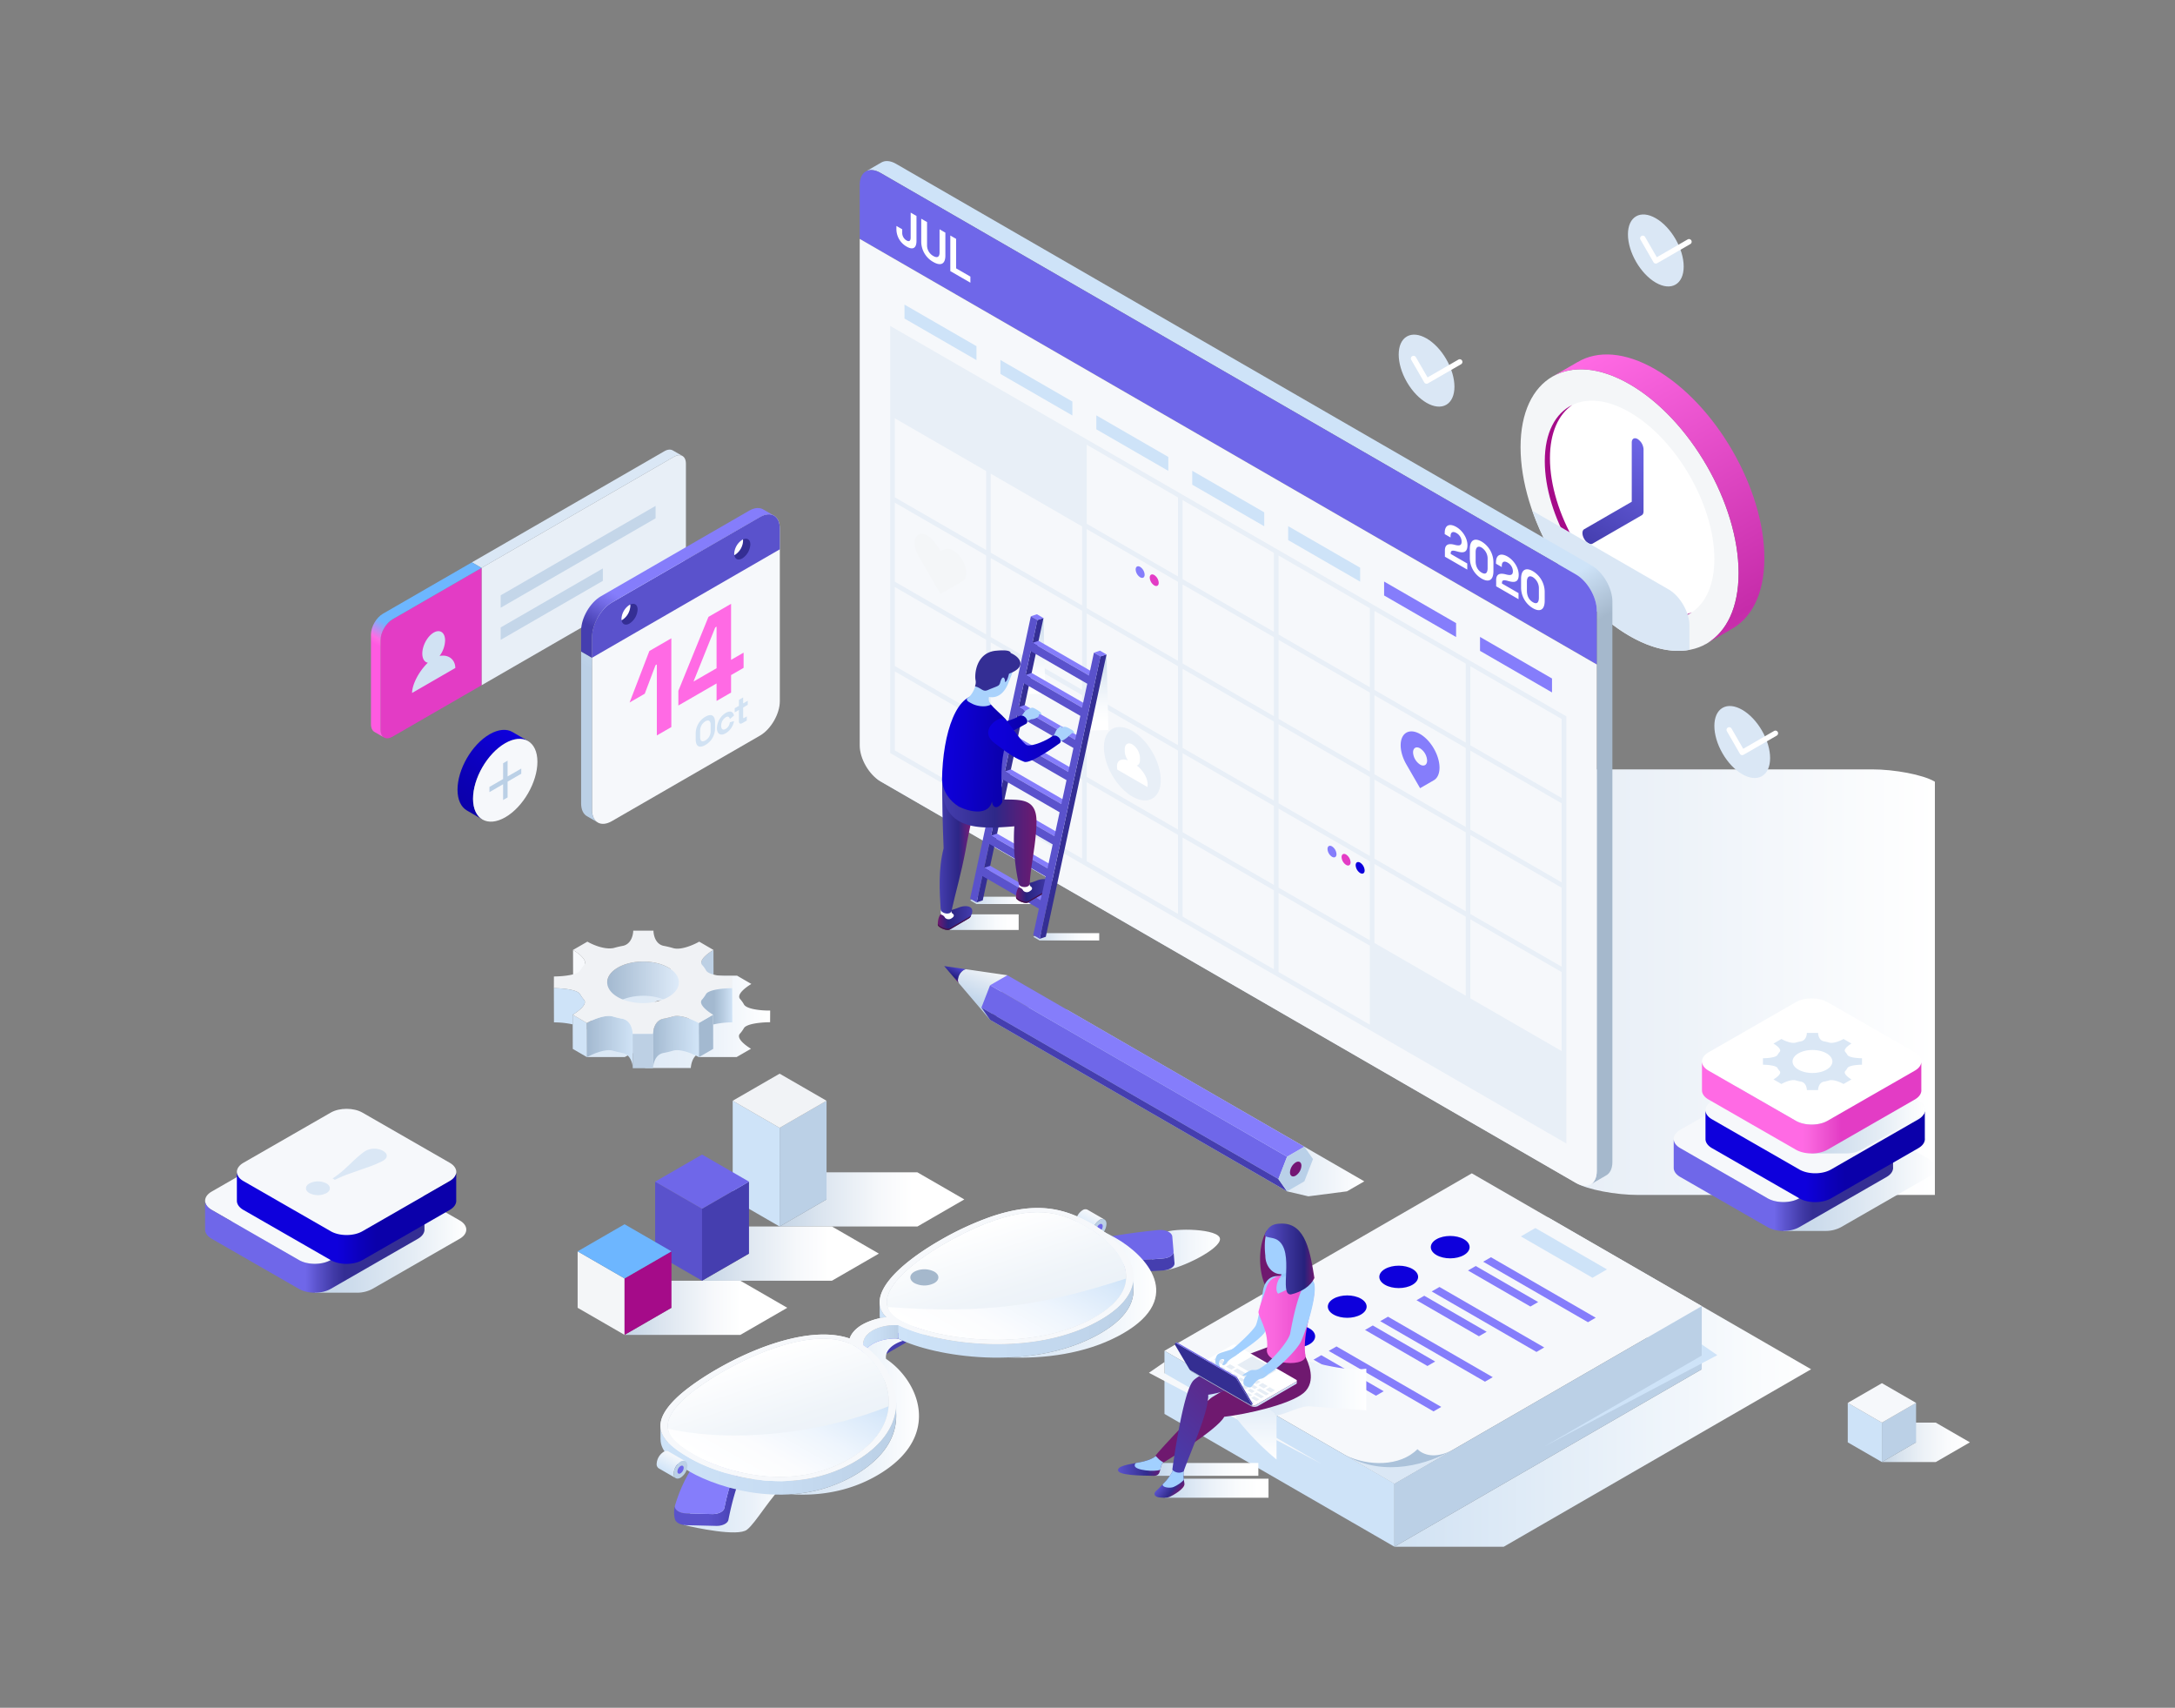 <?xml version="1.0"?>
<svg xmlns="http://www.w3.org/2000/svg" xmlns:xlink="http://www.w3.org/1999/xlink" viewBox="0 0 1625.131 1275.874" id="Schedulemanagement">
  <rect x="0" y="0" width="1625.131" height="1275.874" fill="#808080" stroke="none"/>
  <defs>
    <linearGradient id="q" x1="-80.839" x2="34.321" y1="459.156" y2="259.694" gradientTransform="matrix(-1 0 0 1 1231.793 0)" gradientUnits="userSpaceOnUse">
      <stop offset="0" stop-color="#c82eac" class="stopColorc82e52 svgShape"/>
      <stop offset=".032" stop-color="#c62caa" class="stopColorc62c51 svgShape"/>
      <stop offset="1" stop-color="#ff6ae4" class="stopColorff826a svgShape"/>
    </linearGradient>
    <linearGradient id="r" x1="41.563" x2="-6.991" y1="408.756" y2="332.506" gradientTransform="matrix(-1 0 0 1 1231.793 0)" gradientUnits="userSpaceOnUse">
      <stop offset=".006" stop-color="#453eaf" class="stopColor423eaf svgShape"/>
      <stop offset="1" stop-color="#6f67e9" class="stopColor6b67e9 svgShape"/>
    </linearGradient>
    <linearGradient id="s" x1="654.209" x2="1445.713" y1="733.775" y2="733.775" gradientUnits="userSpaceOnUse">
      <stop offset="0" stop-color="#c4d6e9" class="stopColorc4cae9 svgShape"/>
      <stop offset=".277" stop-color="#d0deed" class="stopColord0d4ed svgShape"/>
      <stop offset=".77" stop-color="#eef3f9" class="stopColoreef0f9 svgShape"/>
      <stop offset="1" stop-color="#ffffff" class="stopColorffffff svgShape"/>
    </linearGradient>
    <linearGradient id="t" x1="788.384" x2="1251.486" y1="46.415" y2="848.532" gradientUnits="userSpaceOnUse">
      <stop offset=".567" stop-color="#cee3f8" class="stopColorced3f8 svgShape"/>
      <stop offset=".609" stop-color="#a5b8cc" class="stopColora5abcc svgShape"/>
    </linearGradient>
    <linearGradient id="u" x1="1406.139" x2="1471.881" y1="1077.577" y2="1077.577" gradientUnits="userSpaceOnUse">
      <stop offset="0" stop-color="#c4d4e4" class="stopColorc4c9e4 svgShape"/>
      <stop offset=".188" stop-color="#d7e2ed" class="stopColord7daed svgShape"/>
      <stop offset=".477" stop-color="#edf2f7" class="stopColoredeef7 svgShape"/>
      <stop offset=".753" stop-color="#fafbfd" class="stopColorfafbfd svgShape"/>
      <stop offset="1" stop-color="#ffffff" class="stopColorffffff svgShape"/>
    </linearGradient>
    <linearGradient id="v" x1="1041.896" x2="1353.24" y1="1032.534" y2="1032.534" gradientUnits="userSpaceOnUse">
      <stop offset="0" stop-color="#d1e2f3" class="stopColord1d7f3 svgShape"/>
      <stop offset="1" stop-color="#ffffff" class="stopColorffffff svgShape"/>
    </linearGradient>
    <linearGradient id="w" x1="739.776" x2="1019.38" y1="822.264" y2="822.264" gradientUnits="userSpaceOnUse">
      <stop offset=".438" stop-color="#c2d6eb" class="stopColorc2c9eb svgShape"/>
      <stop offset=".569" stop-color="#c7daed" class="stopColorc7ceed svgShape"/>
      <stop offset=".734" stop-color="#d7e4f2" class="stopColord7dcf2 svgShape"/>
      <stop offset=".917" stop-color="#f1f5fa" class="stopColorf1f2fa svgShape"/>
      <stop offset="1" stop-color="#ffffff" class="stopColorffffff svgShape"/>
    </linearGradient>
    <linearGradient id="x" x1="677.582" x2="664.31" y1="755.037" y2="722.425" gradientTransform="matrix(-1 0 0 1 1401.807 0)" gradientUnits="userSpaceOnUse">
      <stop offset="0" stop-color="#b9d0e8" class="stopColorb9bfe8 svgShape"/>
      <stop offset=".247" stop-color="#c2d6eb" class="stopColorc2c7eb svgShape"/>
      <stop offset=".65" stop-color="#dbe6f2" class="stopColordbddf2 svgShape"/>
      <stop offset="1" stop-color="#f4f6f8" class="stopColorf5f5fa svgShape"/>
    </linearGradient>
    <linearGradient id="y" x1="692.27" x2="686.957" y1="730.979" y2="720.569" gradientTransform="matrix(-1 0 0 1 1401.807 0)" gradientUnits="userSpaceOnUse">
      <stop offset="0" stop-color="#741574" class="stopColor231574 svgShape"/>
      <stop offset=".212" stop-color="#241e83" class="stopColor2b1e83 svgShape"/>
      <stop offset=".616" stop-color="#3c35a9" class="stopColor4135a9 svgShape"/>
      <stop offset="1" stop-color="#5046e4" class="stopColor584fd3 svgShape"/>
    </linearGradient>
    <linearGradient id="a" x1="1735.204" x2="1812.742" y1="1111.852" y2="1111.852" gradientTransform="translate(-864.922)" gradientUnits="userSpaceOnUse">
      <stop offset="0" stop-color="#c2d6eb" class="stopColorc2c9eb svgShape"/>
      <stop offset=".111" stop-color="#cedeef" class="stopColorced3ef svgShape"/>
      <stop offset=".419" stop-color="#e9f0f8" class="stopColore9ebf8 svgShape"/>
      <stop offset=".691" stop-color="#f9fbfd" class="stopColorf9fafd svgShape"/>
      <stop offset=".899" stop-color="#ffffff" class="stopColorffffff svgShape"/>
    </linearGradient>
    <linearGradient id="z" x1="1727.607" x2="1805.145" y1="1097.798" y2="1097.798" xlink:href="#a"/>
    <linearGradient id="A" x1="923.819" x2="1020.879" y1="1036.857" y2="1036.857" gradientUnits="userSpaceOnUse">
      <stop offset="0" stop-color="#d1e2f3" class="stopColord1d7f3 svgShape"/>
      <stop offset=".206" stop-color="#dbe8f6" class="stopColordbe0f6 svgShape"/>
      <stop offset="1" stop-color="#ffffff" class="stopColorffffff svgShape"/>
    </linearGradient>
    <linearGradient id="B" x1="938.818" x2="938.818" y1="1090.421" y2="1026.527" gradientUnits="userSpaceOnUse">
      <stop offset="0" stop-color="#ffffff" class="stopColorffffff svgShape"/>
      <stop offset=".794" stop-color="#dbe8f6" class="stopColordbe0f6 svgShape"/>
      <stop offset="1" stop-color="#d1e2f3" class="stopColord1d7f3 svgShape"/>
    </linearGradient>
    <linearGradient id="C" x1="835.326" x2="869.306" y1="1094.769" y2="1094.769" gradientUnits="userSpaceOnUse">
      <stop offset="0" stop-color="#5a52cc" class="stopColor5652cc svgShape"/>
      <stop offset=".635" stop-color="#322c8e" class="stopColor322c8e svgShape"/>
      <stop offset="1" stop-color="#6f196f" class="stopColor20196f svgShape"/>
    </linearGradient>
    <linearGradient id="D" x1="881.748" x2="870.243" y1="1114.123" y2="1105.312" gradientUnits="userSpaceOnUse">
      <stop offset="0" stop-color="#6f196f" class="stopColor20196f svgShape"/>
      <stop offset=".365" stop-color="#322c8e" class="stopColor322c8e svgShape"/>
      <stop offset="1" stop-color="#5a52cc" class="stopColor5652cc svgShape"/>
    </linearGradient>
    <linearGradient id="E" x1="949.44" x2="863.861" y1="1003.437" y2="1090.293" gradientUnits="userSpaceOnUse">
      <stop offset="0" stop-color="#6f196f" class="stopColor20196f svgShape"/>
      <stop offset="1" stop-color="#453eaf" class="stopColor423eaf svgShape"/>
    </linearGradient>
    <linearGradient id="F" x1="-20.719" x2="58.636" y1="1037.209" y2="1037.209" gradientTransform="translate(910.326)" gradientUnits="userSpaceOnUse">
      <stop offset=".562" stop-color="#a3b6ca" class="stopColora3a9ca svgShape"/>
      <stop offset=".612" stop-color="#ccdff2" class="stopColorccd0f2 svgShape"/>
    </linearGradient>
    <linearGradient id="G" x1="-383.841" x2="-325.897" y1="1026.317" y2="1026.317" gradientTransform="matrix(-1 0 0 1 552.135 0)" gradientUnits="userSpaceOnUse">
      <stop offset=".175" stop-color="#453ead" class="stopColor423ead svgShape"/>
      <stop offset=".198" stop-color="#5a52c9" class="stopColor5652c9 svgShape"/>
      <stop offset=".227" stop-color="#6f67e7" class="stopColor6b67e7 svgShape"/>
    </linearGradient>
    <linearGradient id="H" x1="-395.755" x2="-353.958" y1="985.24" y2="985.24" gradientTransform="translate(1336.057)" gradientUnits="userSpaceOnUse">
      <stop offset="0" stop-color="#ff6ae4" class="stopColorff826a svgShape"/>
      <stop offset=".281" stop-color="#f967de" class="stopColorf97367 svgShape"/>
      <stop offset=".821" stop-color="#e94bcc" class="stopColore94b5f svgShape"/>
      <stop offset="1" stop-color="#e33cc5" class="stopColore33c5c svgShape"/>
    </linearGradient>
    <linearGradient id="I" x1="633.587" x2="670.706" y1="940.604" y2="940.604" gradientTransform="matrix(-1 0 0 1 1615.686 0)" gradientUnits="userSpaceOnUse">
      <stop offset="0" stop-color="#6f196f" class="stopColor20196f svgShape"/>
      <stop offset=".201" stop-color="#27217c" class="stopColor27217c svgShape"/>
      <stop offset=".572" stop-color="#3d369e" class="stopColor3b369e svgShape"/>
      <stop offset="1" stop-color="#5a52cc" class="stopColor5652cc svgShape"/>
    </linearGradient>
    <linearGradient id="J" x1="510.843" x2="588.551" y1="1124.753" y2="1124.753" gradientUnits="userSpaceOnUse">
      <stop offset="0" stop-color="#dae7f5" class="stopColordae0f5 svgShape"/>
      <stop offset=".327" stop-color="#deeaf6" class="stopColordee3f6 svgShape"/>
      <stop offset=".66" stop-color="#eaf1f9" class="stopColoreaeef9 svgShape"/>
      <stop offset=".996" stop-color="#ffffff" class="stopColorffffff svgShape"/>
      <stop offset="1" stop-color="#ffffff" class="stopColorffffff svgShape"/>
    </linearGradient>
    <linearGradient id="K" x1="860.681" x2="911.562" y1="933.863" y2="933.863" gradientUnits="userSpaceOnUse">
      <stop offset="0" stop-color="#dae7f5" class="stopColordae0f5 svgShape"/>
      <stop offset=".571" stop-color="#f2f6fb" class="stopColorf2f4fb svgShape"/>
      <stop offset="1" stop-color="#ffffff" class="stopColorffffff svgShape"/>
    </linearGradient>
    <linearGradient id="L" x1="503.679" x2="810.442" y1="1030.497" y2="1030.497" gradientUnits="userSpaceOnUse">
      <stop offset=".083" stop-color="#5a52cc" class="stopColor5652cc svgShape"/>
      <stop offset=".108" stop-color="#554dc5" class="stopColor514dc5 svgShape"/>
      <stop offset=".143" stop-color="#4841b3" class="stopColor4541b3 svgShape"/>
      <stop offset=".149" stop-color="#453eaf" class="stopColor423eaf svgShape"/>
    </linearGradient>
    <linearGradient id="b" x1="662.57" x2="783.613" y1="963.437" y2="963.437" gradientUnits="userSpaceOnUse">
      <stop offset="0" stop-color="#d1e2f3" class="stopColord1d7f3 svgShape"/>
      <stop offset=".5" stop-color="#e6eff8" class="stopColore6e9f8 svgShape"/>
      <stop offset="1" stop-color="#ffffff" class="stopColorffffff svgShape"/>
    </linearGradient>
    <linearGradient id="M" x1="498.915" x2="623.186" y1="1061.883" y2="1061.883" xlink:href="#b"/>
    <linearGradient id="N" x1="591.015" x2="686.648" y1="1058.347" y2="1058.347" xlink:href="#b"/>
    <linearGradient id="O" x1="753.421" x2="863.92" y1="963.474" y2="963.474" xlink:href="#b"/>
    <linearGradient id="P" x1="574.173" x2="638.295" y1="1009.078" y2="1009.078" xlink:href="#b"/>
    <linearGradient id="g" x1="460.545" x2="452.612" y1="833.829" y2="820.752" gradientTransform="rotate(-120.001 659.693 767.114)" gradientUnits="userSpaceOnUse">
      <stop offset="0" stop-color="#f6f8fb" class="stopColorf6f6fb svgShape"/>
      <stop offset="1" stop-color="#cee3f8" class="stopColorced3f8 svgShape"/>
    </linearGradient>
    <linearGradient id="c" x1="662.586" x2="841.447" y1="941.581" y2="941.581" gradientUnits="userSpaceOnUse">
      <stop offset=".529" stop-color="#bbd0e6" class="stopColorbbc0e6 svgShape"/>
      <stop offset=".7" stop-color="#c7dcf2" class="stopColorc7ccf2 svgShape"/>
      <stop offset=".869" stop-color="#cee3f8" class="stopColorced3f8 svgShape"/>
    </linearGradient>
    <linearGradient id="Q" x1="498.919" x2="664.105" y1="1035.121" y2="1035.121" xlink:href="#c"/>
    <linearGradient id="d" x1="671.188" x2="846.903" y1="984.325" y2="984.325" gradientUnits="userSpaceOnUse">
      <stop offset="0" stop-color="#cee3f8" class="stopColorced3f8 svgShape"/>
      <stop offset=".497" stop-color="#c7dcf2" class="stopColorc7ccf2 svgShape"/>
      <stop offset="1" stop-color="#bbd0e6" class="stopColorbbc0e6 svgShape"/>
    </linearGradient>
    <linearGradient id="R" x1="644.912" x2="671.188" y1="998.55" y2="998.55" xlink:href="#d"/>
    <linearGradient id="S" x1="493.51" x2="669.626" y1="1082.249" y2="1082.249" xlink:href="#d"/>
    <linearGradient id="e" x1="-514.563" x2="-587.638" y1="1158.132" y2="1085.057" gradientTransform="matrix(-.722 .917 .75 .433 -487 977.998)" gradientUnits="userSpaceOnUse">
      <stop offset="0" stop-color="#e8eff7" class="stopColore8ecf7 svgShape"/>
      <stop offset=".438" stop-color="#eff4f9" class="stopColoreff1f9 svgShape"/>
      <stop offset="1" stop-color="#ffffff" class="stopColorffffff svgShape"/>
    </linearGradient>
    <linearGradient id="f" x1="-592.328" x2="-495.701" y1="1129.867" y2="1129.867" gradientTransform="matrix(-.722 .917 .75 .433 -487 977.998)" gradientUnits="userSpaceOnUse">
      <stop offset="0" stop-color="#cee3f8" class="stopColorced3f8 svgShape"/>
      <stop offset=".123" stop-color="#d9e9fa" class="stopColord9ddfa svgShape"/>
      <stop offset=".426" stop-color="#eef5fd" class="stopColoreef0fd svgShape"/>
      <stop offset=".721" stop-color="#fbfcfe" class="stopColorfbfbfe svgShape"/>
      <stop offset="1" stop-color="#ffffff" class="stopColorffffff svgShape"/>
    </linearGradient>
    <linearGradient id="T" x1="-364.719" x2="-440.842" y1="1075.219" y2="999.095" xlink:href="#e"/>
    <linearGradient id="U" x1="-443.928" x2="-353.791" y1="1041.921" y2="1041.921" xlink:href="#f"/>
    <linearGradient id="V" x1="460.689" x2="452.755" y1="472.372" y2="459.295" xlink:href="#g"/>
    <linearGradient id="h" x1="820.743" x2="820.743" y1="545.779" y2="488.935" gradientUnits="userSpaceOnUse">
      <stop offset=".101" stop-color="#ffffff" class="stopColorffffff svgShape"/>
      <stop offset=".313" stop-color="#f9fbfd" class="stopColorf9fafd svgShape"/>
      <stop offset=".591" stop-color="#e9f0f7" class="stopColore9ebf7 svgShape"/>
      <stop offset=".905" stop-color="#cedded" class="stopColorced3ed svgShape"/>
      <stop offset="1" stop-color="#c4d6e9" class="stopColorc4cae9 svgShape"/>
    </linearGradient>
    <linearGradient id="W" x1="773.634" x2="773.634" y1="518.58" y2="461.736" xlink:href="#h"/>
    <linearGradient id="i" x1="724.867" x2="774.198" y1="672.678" y2="672.678" gradientUnits="userSpaceOnUse">
      <stop offset="0" stop-color="#c4d6e9" class="stopColorc4cae9 svgShape"/>
      <stop offset=".095" stop-color="#cedded" class="stopColorced3ed svgShape"/>
      <stop offset=".409" stop-color="#e9f0f7" class="stopColore9ebf7 svgShape"/>
      <stop offset=".687" stop-color="#f9fbfd" class="stopColorf9fafd svgShape"/>
      <stop offset=".899" stop-color="#ffffff" class="stopColorffffff svgShape"/>
    </linearGradient>
    <linearGradient id="X" x1="771.991" x2="821.322" y1="699.885" y2="699.885" xlink:href="#i"/>
    <linearGradient id="k" x1="718.406" x2="767.573" y1="537.134" y2="537.134" gradientUnits="userSpaceOnUse">
      <stop offset="0" stop-color="#0e00dc" class="stopColor00d6dc svgShape"/>
      <stop offset=".334" stop-color="#0d00ce" class="stopColor00c6ce svgShape"/>
      <stop offset=".987" stop-color="#0b00ab" class="stopColor009bab svgShape"/>
      <stop offset="1" stop-color="#0b00aa" class="stopColor009aaa svgShape"/>
    </linearGradient>
    <linearGradient id="Y" x1="708.381" x2="761.138" y1="688.959" y2="688.959" xlink:href="#i"/>
    <linearGradient id="j" x1="658.772" x2="684.547" y1="685.899" y2="685.899" gradientTransform="matrix(-1 0 0 1 1385.254 0)" gradientUnits="userSpaceOnUse">
      <stop offset="0" stop-color="#453eaf" class="stopColor423eaf svgShape"/>
      <stop offset=".109" stop-color="#4039a7" class="stopColor3e39a7 svgShape"/>
      <stop offset=".696" stop-color="#28227e" class="stopColor28227e svgShape"/>
      <stop offset="1" stop-color="#6f196f" class="stopColor20196f svgShape"/>
    </linearGradient>
    <linearGradient id="Z" x1="702.095" x2="731.647" y1="631.476" y2="631.476" gradientUnits="userSpaceOnUse">
      <stop offset="0" stop-color="#453eaf" class="stopColor423eaf svgShape"/>
      <stop offset=".135" stop-color="#3d36a2" class="stopColor3b36a2 svgShape"/>
      <stop offset=".477" stop-color="#2c2686" class="stopColor2c2686 svgShape"/>
      <stop offset=".777" stop-color="#751c75" class="stopColor231c75 svgShape"/>
      <stop offset="1" stop-color="#6f196f" class="stopColor20196f svgShape"/>
    </linearGradient>
    <linearGradient id="aa" x1="600.318" x2="626.094" y1="665.672" y2="665.672" xlink:href="#j"/>
    <linearGradient id="ab" x1="704.01" x2="774.463" y1="623.478" y2="623.478" gradientUnits="userSpaceOnUse">
      <stop offset="0" stop-color="#453eaf" class="stopColor423eaf svgShape"/>
      <stop offset=".564" stop-color="#2e2888" class="stopColor2d2888 svgShape"/>
      <stop offset="1" stop-color="#6f196f" class="stopColor20196f svgShape"/>
    </linearGradient>
    <linearGradient id="ac" x1="640.518" x2="686.791" y1="538.273" y2="538.273" gradientTransform="scale(-1 1) rotate(-3.228 401.87 25249.16)" gradientUnits="userSpaceOnUse">
      <stop offset="0" stop-color="#0b00aa" class="stopColor009aaa svgShape"/>
      <stop offset=".013" stop-color="#0b00ab" class="stopColor009bab svgShape"/>
      <stop offset=".666" stop-color="#0d00ce" class="stopColor00c6ce svgShape"/>
      <stop offset="1" stop-color="#0e00dc" class="stopColor00d6dc svgShape"/>
    </linearGradient>
    <linearGradient id="ad" x1="738.381" x2="816.978" y1="552.932" y2="552.932" xlink:href="#k"/>
    <linearGradient id="l" x1="540.115" x2="678.126" y1="896.096" y2="896.096" gradientTransform="translate(42.41)" gradientUnits="userSpaceOnUse">
      <stop offset="0" stop-color="#c4d4e5" class="stopColorc4c9e5 svgShape"/>
      <stop offset=".241" stop-color="#dde6f0" class="stopColordde0f0 svgShape"/>
      <stop offset=".539" stop-color="#f6f8fb" class="stopColorf6f7fb svgShape"/>
      <stop offset=".719" stop-color="#ffffff" class="stopColorffffff svgShape"/>
    </linearGradient>
    <linearGradient id="ae" x1="426.954" x2="559.047" y1="936.574" y2="936.574" gradientTransform="translate(97.637)" xlink:href="#l"/>
    <linearGradient id="af" x1="313.795" x2="435.372" y1="977.055" y2="977.055" gradientTransform="translate(152.864)" xlink:href="#l"/>
    <linearGradient id="ag" x1="438.55" x2="575.465" y1="759.325" y2="759.325" gradientUnits="userSpaceOnUse">
      <stop offset="0" stop-color="#dae7f5" class="stopColordae0f5 svgShape"/>
      <stop offset=".326" stop-color="#deeaf6" class="stopColordee3f6 svgShape"/>
      <stop offset=".661" stop-color="#eaf1f9" class="stopColoreaeef9 svgShape"/>
      <stop offset=".998" stop-color="#ffffff" class="stopColorffffff svgShape"/>
      <stop offset="1" stop-color="#ffffff" class="stopColorffffff svgShape"/>
    </linearGradient>
    <linearGradient id="ah" x1="453.703" x2="507.364" y1="738.946" y2="738.946" gradientUnits="userSpaceOnUse">
      <stop offset="0" stop-color="#a3b9d0" class="stopColora3a9d0 svgShape"/>
      <stop offset="1" stop-color="#deebf9" class="stopColordee2f9 svgShape"/>
    </linearGradient>
    <linearGradient id="ai" x1="438.55" x2="472.781" y1="778.481" y2="778.481" gradientUnits="userSpaceOnUse">
      <stop offset="0" stop-color="#a3b9d0" class="stopColora3a9d0 svgShape"/>
      <stop offset="1" stop-color="#d0e3f6" class="stopColord0d4f6 svgShape"/>
    </linearGradient>
    <linearGradient id="aj" x1="412.391" x2="429.268" y1="628.821" y2="657.046" gradientTransform="rotate(120.001 423.327 734.705)" gradientUnits="userSpaceOnUse">
      <stop offset="0" stop-color="#d0e3f6" class="stopColord0d4f6 svgShape"/>
      <stop offset=".57" stop-color="#b8cde2" class="stopColorb8bde2 svgShape"/>
      <stop offset="1" stop-color="#a3b9d0" class="stopColora3a9d0 svgShape"/>
    </linearGradient>
    <linearGradient id="ak" x1="523.817" x2="547.162" y1="751.853" y2="751.853" gradientUnits="userSpaceOnUse">
      <stop offset=".404" stop-color="#a3b9d0" class="stopColora3a9d0 svgShape"/>
      <stop offset=".689" stop-color="#b6cbe0" class="stopColorb6bbe0 svgShape"/>
      <stop offset="1" stop-color="#d0e3f6" class="stopColord0d4f6 svgShape"/>
    </linearGradient>
    <linearGradient id="al" x1="-421.913" x2="-354.087" y1="356.932" y2="356.932" gradientTransform="rotate(120.001 -75.24 682.666)" gradientUnits="userSpaceOnUse">
      <stop offset="0" stop-color="#0e00dc" class="stopColor00d6dc svgShape"/>
      <stop offset=".343" stop-color="#0d00c6" class="stopColor00bcc6 svgShape"/>
      <stop offset=".752" stop-color="#0b00b2" class="stopColor00a3b2 svgShape"/>
      <stop offset="1" stop-color="#0b00aa" class="stopColor009aaa svgShape"/>
    </linearGradient>
    <linearGradient id="m" x1="1266.546" x2="1445.713" y1="872.488" y2="872.488" gradientUnits="userSpaceOnUse">
      <stop offset=".366" stop-color="#c4d6e8" class="stopColorc4cae8 svgShape"/>
      <stop offset=".524" stop-color="#cddcec" class="stopColorcdd2ec svgShape"/>
      <stop offset=".781" stop-color="#e5edf5" class="stopColore5e8f5 svgShape"/>
      <stop offset="1" stop-color="#ffffff" class="stopColorffffff svgShape"/>
    </linearGradient>
    <linearGradient id="n" x1="1250.577" x2="1414.499" y1="885.283" y2="885.283" gradientUnits="userSpaceOnUse">
      <stop offset=".458" stop-color="#6f67e9" class="stopColor6b67e9 svgShape"/>
      <stop offset=".503" stop-color="#5e56d0" class="stopColor5b56d0 svgShape"/>
      <stop offset=".59" stop-color="#4039a5" class="stopColor4039a5 svgShape"/>
      <stop offset=".635" stop-color="#342e94" class="stopColor362e94 svgShape"/>
    </linearGradient>
    <linearGradient id="o" x1="1274.319" x2="1438.24" y1="863.759" y2="863.759" gradientUnits="userSpaceOnUse">
      <stop offset=".458" stop-color="#0e00dc" class="stopColor00d6dc svgShape"/>
      <stop offset=".575" stop-color="#0c00b8" class="stopColor00abb8 svgShape"/>
      <stop offset=".635" stop-color="#0b00aa" class="stopColor009aaa svgShape"/>
    </linearGradient>
    <linearGradient id="am" x1="1288.338" x2="1438.255" y1="822.004" y2="822.004" xlink:href="#m"/>
    <linearGradient id="an" x1="1271.69" x2="1435.611" y1="827.391" y2="827.391" gradientUnits="userSpaceOnUse">
      <stop offset=".458" stop-color="#ff6ae4" class="stopColorff826a svgShape"/>
      <stop offset=".48" stop-color="#fb68e0" class="stopColorfb7868 svgShape"/>
      <stop offset=".582" stop-color="#ea4dcd" class="stopColorea4d5f svgShape"/>
      <stop offset=".635" stop-color="#e33cc5" class="stopColore33c5c svgShape"/>
    </linearGradient>
    <linearGradient id="ao" x1="169.219" x2="348.386" y1="918.629" y2="918.629" xlink:href="#m"/>
    <linearGradient id="ap" x1="153.251" x2="317.172" y1="931.424" y2="931.424" xlink:href="#n"/>
    <linearGradient id="aq" x1="176.992" x2="340.913" y1="909.899" y2="909.899" xlink:href="#o"/>
    <linearGradient id="ar" x1="399.689" x2="495.253" y1="1029.022" y2="863.499" gradientTransform="translate(-134.089 -490.381)" gradientUnits="userSpaceOnUse">
      <stop offset=".298" stop-color="#ff5ae1" class="stopColorff5a72 svgShape"/>
      <stop offset=".323" stop-color="#ff6de4" class="stopColorff6d71 svgShape"/>
      <stop offset=".389" stop-color="#6eb6ff" class="stopColorff9d6e svgShape"/>
      <stop offset=".421" stop-color="#6db6ff" class="stopColorffaf6d svgShape"/>
    </linearGradient>
    <linearGradient id="p" x1="670.122" x2="810.08" y1="769.07" y2="526.655" gradientTransform="matrix(-1 .577 0 1 1225.575 -597.343)" gradientUnits="userSpaceOnUse">
      <stop offset=".409" stop-color="#bbd0e6" class="stopColorbbc0e6 svgShape"/>
      <stop offset=".565" stop-color="#c4d6e9" class="stopColorc4cae9 svgShape"/>
    </linearGradient>
    <linearGradient id="as" x1="726.742" x2="824.858" y1="729.117" y2="559.175" xlink:href="#p"/>
    <linearGradient id="at" x1="-356.958" x2="-224.783" y1="366.768" y2="595.702" gradientTransform="matrix(-1 0 0 1 189.38 0)" gradientUnits="userSpaceOnUse">
      <stop offset=".455" stop-color="#cee3f8" class="stopColorced3f8 svgShape"/>
      <stop offset=".629" stop-color="#bcd1e7" class="stopColorbcc1e7 svgShape"/>
      <stop offset=".635" stop-color="#bbd0e6" class="stopColorbbc0e6 svgShape"/>
    </linearGradient>
    <linearGradient id="au" x1="-351.912" x2="-219.737" y1="363.854" y2="592.788" gradientTransform="matrix(-1 0 0 1 189.38 0)" gradientUnits="userSpaceOnUse">
      <stop offset=".416" stop-color="#857dfb" class="stopColor807dfb svgShape"/>
      <stop offset=".45" stop-color="#766ee9" class="stopColor716ee9 svgShape"/>
      <stop offset=".517" stop-color="#4d46b9" class="stopColor4a46b9 svgShape"/>
      <stop offset=".53" stop-color="#453eaf" class="stopColor423eaf svgShape"/>
    </linearGradient>
  </defs>
  <g style="isolation:isolate" fill="#010001" class="color000000 svgShape">
    <g fill="#010001" class="color000000 svgShape">
      <g fill="#010001" class="color000000 svgShape">
        <path fill="#f4f6f8" d="M1299.056,428.123c0-51.952-36.476-115.116-81.453-141.091-44.992-25.971-81.462-4.918-81.462,47.033,0,51.946,36.47,115.118,81.462,141.087C1262.58,501.129,1299.056,480.07,1299.056,428.123Z" class="colorff5a72 svgShape"/>
        <path fill="url(#q)" d="M1178.911,270.419l-18.866,10.884c14.741-8.478,35.079-7.241,57.558,5.729,44.977,25.975,81.453,89.14,81.453,141.091,0,25.479-8.811,43.471-23.068,52.179l16.517-9.531-.05-.087c15.882-7.999,25.863-26.585,25.863-53.685,0-51.949-36.467-115.113-81.456-141.088-22.677-13.09-43.163-14.208-57.933-5.469Zm-19.268,11.12.015.025c.1-.062.186-.145.301-.205Zm114.676,199.737c-.366.196-.759.341-1.132.529l.05.087Z"/>
        <path fill="#ffffff" d="M1158.095,342.29c0-19.062,6.37-32.692,16.718-39.738,11.275-5.447,26.261-4.15,42.79,5.385,34.978,20.202,63.349,69.331,63.349,109.733,0,19.069-6.373,32.697-16.727,39.745-11.269,5.444-26.259,4.144-42.776-5.391C1186.454,431.824,1158.095,382.693,1158.095,342.29Z" class="colorffffff svgShape"/>
        <path fill="#a50b89" d="M1174.812,302.552c-10.348,7.045-16.718,20.676-16.718,39.738,0,40.403,28.359,89.534,63.355,109.734,16.517,9.535,31.506,10.835,42.776,5.391-11.577,7.88-28.15,7.499-46.623-3.167-35.005-20.202-63.358-69.33-63.358-109.731C1154.244,323.186,1162.199,308.637,1174.812,302.552Z" class="colorc62c51 svgShape"/>
        <path fill="url(#r)" d="M1183.676,395.391l35.551-20.534v-44.285c0-2.813,1.977-3.947,4.412-2.547a9.737,9.737,0,0,1,4.393,7.629v46.392a4.362,4.362,0,0,1-.337,1.746,2.364,2.364,0,0,1-.952,1.104l-36.842,21.275c-1.717.992-4.506-.614-6.226-3.594C1181.957,399.6,1181.957,396.379,1183.676,395.391Z"/>
        <path d="M1246.838,440.399l-101.935-58.852c13.433,38.383,40.932,75.269,72.7,93.605,16.515,9.538,31.874,12.712,44.711,10.367v-18.32C1262.314,457.374,1255.348,445.313,1246.838,440.399Z" style="mix-blend-mode:multiply" fill="#dae7f5" class="colordae0f5 svgShape"/>
        <path d="M1445.713,584.026l-.508-.293c-8.519-4.916-29.397-8.933-46.418-8.933H673.317c-17.022,0-23.99,4.017-15.473,8.933L1177.605,883.816c8.513,4.913,29.403,8.935,46.425,8.935h221.683Z" style="mix-blend-mode:multiply" fill="url(#s)"/>
        <path fill="url(#t)" d="M1189.286,422.491,669.523,122.407c-4.312-2.487-8.216-2.677-11.031-.991v-.009l-11.117,6.447.031.005c2.755-1.336,6.417-1.03,10.439,1.291l519.759,300.083c8.51,4.914,15.476,16.975,15.476,26.8V874.882c0,4.877-1.721,8.322-4.488,9.957v.004l11.109-6.448-.031-.004c3.113-1.474,5.088-5.034,5.088-10.251V449.291C1204.758,439.464,1197.793,427.405,1189.286,422.491Z"/>
        <path fill="#6f67e9" d="M1193.081,456.033c0-9.825-6.966-21.886-15.476-26.8L657.845,129.15c-8.514-4.913-15.472-.893-15.472,8.934v40.402l550.708,317.951Z" class="color6b67e9 svgShape"/>
        <path fill="#f6f8fb" d="M642.373,178.485V556.934c0,9.827,6.958,21.885,15.472,26.799L1177.605,883.816c8.51,4.912,15.476.894,15.476-8.934V496.436Z" class="colorf6f6fb svgShape"/>
        <path fill="#ffffff" d="M684.783 179.971c0 5.51-2.766 6.914-7.273 4.311a15.057 15.057 0 01-7.73-12.973v-2.508l4.342 2.506v2.508a6.576 6.576 0 003.258 5.832c1.942 1.121 3.061.324 3.061-2.184V158.846l4.344 2.508zM692.681 165.914V183.315a9.095 9.095 0 004.672 7.941c2.996 1.728 4.674.684 4.674-2.547V171.309l4.342 2.508v17.174c0 6.078-3.256 8.072-9.016 4.748a17.495 17.495 0 01-9.016-15.158V163.406zM714.402 178.453v22.037l10.66 6.156v4.559l-15.004-8.664V175.947zM1088.131 393.691c4.475 2.584 8.324 8.15 8.324 13.623 0 5.242-2.73 6.098-7.568 4.711-3.225-.912-4.936-1.101-4.936 1.367v.457l12.371 7.143v4.559l-16.715-9.65v-4.559c0-4.826 2.996-5.453 7.24-4.332 3.289.875 5.264.76 5.264-2.356a7.576 7.576 0 00-3.916-6.439c-2.369-1.369-4.375-.969-4.375 2.488v.836l-4.344-2.508v-.912C1079.476 391.889 1083.457 390.994 1088.131 393.691zM1107.053 404.617a18.221 18.221 0 018.818 15.807v6.23c0 6.992-3.553 8.662-8.818 5.623a17.943 17.943 0 01-8.818-15.805v-6.232C1098.234 403.479 1101.787 401.576 1107.053 404.617zm-4.475 14.59c0 3.762 1.48 6.859 4.475 8.588 3.094 1.785 4.475.189 4.475-3.42v-6.686a9.823 9.823 0 00-4.475-8.588c-2.83-1.635-4.475-.115-4.475 3.42zM1126.435 415.807c4.477 2.584 8.324 8.15 8.324 13.623 0 5.242-2.731 6.098-7.566 4.711-3.225-.912-4.938-1.102-4.938 1.367v.457l12.373 7.143v4.559l-16.715-9.65v-4.559c0-4.826 2.994-5.453 7.238-4.332 3.291.875 5.266.76 5.266-2.355a7.576 7.576 0 00-3.916-6.44c-2.369-1.367-4.377-.969-4.377 2.488v.836l-4.342-2.508v-.912C1117.783 414.004 1121.763 413.109 1126.435 415.807zM1145.357 426.733a18.223 18.223 0 018.82 15.807v6.232c0 6.99-3.555 8.66-8.82 5.621a17.943 17.943 0 01-8.816-15.805v-6.232C1136.541 425.594 1140.093 423.693 1145.357 426.733zm-4.473 14.59c0 3.762 1.48 6.859 4.473 8.588 3.094 1.785 4.476.189 4.476-3.42v-6.686a9.82 9.82 0 00-4.476-8.588c-2.828-1.633-4.473-.115-4.473 3.42z" class="colorffffff svgShape"/>
        <path d="M1098.644,493.772l-3.464-2-68.21-39.381-3.464-2-68.21-39.381-3.464-2-68.21-39.381-3.464-2-68.21-39.381-3.464-2-68.21-39.381-3.464-2-71.675-41.382v319.139l71.675,41.382,3.464,2,68.21,39.381,3.464,2,68.21,39.381,3.464,2,68.21,39.381,3.464,2,68.21,39.381,3.464,2,68.21,39.381,3.464,2,71.674,41.381V535.153Zm-71.674-37.381,68.21,39.381v59.028l-68.21-39.381Zm68.21,161.437L1026.97,578.447v-59.028l68.21,39.381Zm0,63.028-68.21-39.381V582.447l68.21,39.381Zm0,63.027-68.21-39.381v-59.027l68.21,39.381ZM740.275,479.951l68.21,39.381v59.027l-68.21-39.381Zm0-63.028,68.21,39.381v59.028l-68.21-39.381Zm0-63.028,68.21,39.381v59.028l-68.21-39.381Zm283.231,222.551-68.21-39.381v-59.028l68.21,39.381Zm0,63.028-68.21-39.381v-59.028l68.21,39.381ZM811.949,458.304l68.21,39.381v59.028l-68.21-39.381Zm71.674,41.381,68.21,39.381v59.028l-68.21-39.381Zm68.21,35.381-68.21-39.381v-59.028l68.21,39.381Zm-71.674-41.381-68.21-39.381v-59.028l68.21,39.381Zm-68.21,27.647,68.21,39.381v59.027l-68.21-39.381Zm71.674,41.381,68.21,39.381v59.027l-68.21-39.381Zm71.674,41.381,68.21,39.381v59.027l-68.21-39.381Zm0-189.084,68.21,39.381v59.028l-68.21-39.381Zm-71.674-41.381,68.21,39.381v59.028l-68.21-39.381Zm-71.674-41.381,68.21,39.381v59.028l-68.21-39.381Zm-143.349-19.735,68.211,39.382v59.028l-68.211-39.382Zm0,63.028,68.211,39.382v59.028l-68.211-39.382Zm0,63.028,68.211,39.382v59.027l-68.211-39.382ZM736.811,600.006l-68.211-39.382v-59.028l68.211,39.382Zm71.674,41.381-68.21-39.381v-59.028l68.21,39.381Zm71.674,41.381-68.21-39.381v-59.028l68.21,39.381Zm71.674,41.381-68.21-39.381v-59.028l68.21,39.381Zm71.674,41.381-68.21-39.381v-59.028l68.21,39.381Zm143.348,19.734-68.21-39.381v-59.027l68.21,39.381Zm0-63.027-68.21-39.381v-59.028l68.21,39.381Zm0-63.028-68.21-39.381v-59.028l68.21,39.381Zm-68.21-102.409v-59.028l68.21,39.381v59.028Z" style="mix-blend-mode:multiply" fill="#e8eff7" class="colore8ecf7 svgShape"/>
        <polygon fill="#cee3f8" points="675.814 227.568 729.596 258.619 729.596 269.03 675.814 237.978 675.814 227.568" class="colorced3f8 svgShape"/>
        <polygon fill="#cee3f8" points="747.488 268.949 801.27 300 801.27 310.41 747.488 279.359 747.488 268.949" class="colorced3f8 svgShape"/>
        <polygon fill="#cee3f8" points="819.162 310.33 872.944 341.381 872.944 351.791 819.162 320.74 819.162 310.33" class="colorced3f8 svgShape"/>
        <polygon fill="#cee3f8" points="890.836 351.711 944.618 382.762 944.618 393.172 890.836 362.121 890.836 351.711" class="colorced3f8 svgShape"/>
        <polygon fill="#cee3f8" points="962.51 393.092 1016.292 424.143 1016.292 434.553 962.51 403.502 962.51 393.092" class="colorced3f8 svgShape"/>
        <polygon fill="#857dfb" points="1034.184 434.473 1087.966 465.524 1087.966 475.934 1034.184 444.883 1034.184 434.473" class="color807dfb svgShape"/>
        <path fill="#857dfb" d="M1050.814,571.078l10.261,17.773,10.261-5.924c5.667-3.272,5.668-13.884-0-23.697-5.666-9.817-14.854-15.119-20.522-11.849C1045.146,550.652,1045.145,561.26,1050.814,571.078Zm5.011-8.954c-.001-3.351,2.35-4.707,5.25-3.033a11.604,11.604,0,0,1,5.25,9.095c-0,3.346-2.35,4.705-5.25,3.03A11.604,11.604,0,0,1,1055.825,562.123Z" class="color807dfb svgShape"/>
        <path fill="#f4f6f8" d="M719.157,434.25l-16.453,9.495-16.45-28.493a19.746,19.746,0,0,1-2.828-9.506c.001-6.146,4.317-8.638,9.64-5.565a18.476,18.476,0,0,1,5.62,5.332l4.02,5.996,4.022-1.352a7.639,7.639,0,0,1,5.619,1.156c5.322,3.075,9.637,10.55,9.638,16.698C721.983,431.083,720.903,433.243,719.157,434.25Z" class="colorff5a72 svgShape"/>
        <path fill="#0e00dc" d="M1012.936,646.428c0-2.14,1.502-3.007,3.356-1.937a7.417,7.417,0,0,1,3.356,5.812c0,2.14-1.502,3.007-3.356,1.937A7.417,7.417,0,0,1,1012.936,646.428Z" class="color00d6dc svgShape"/>
        <path fill="#e33cc5" d="M1002.417,640.355c0-2.14,1.502-3.007,3.356-1.937a7.417,7.417,0,0,1,3.356,5.812c0,2.14-1.502,3.007-3.356,1.937A7.417,7.417,0,0,1,1002.417,640.355Z" class="colore33c5c svgShape"/>
        <path fill="#857dfb" d="M991.898,634.282c0-2.14,1.502-3.007,3.356-1.937a7.418,7.418,0,0,1,3.356,5.812c0,2.14-1.503,3.007-3.356,1.937A7.417,7.417,0,0,1,991.898,634.282Z" class="color807dfb svgShape"/>
        <path fill="#e33cc5" d="M859.069,431.537c0-2.14,1.502-3.007,3.356-1.937a7.418,7.418,0,0,1,3.355,5.812c0,2.14-1.502,3.007-3.355,1.937A7.417,7.417,0,0,1,859.069,431.537Z" class="colore33c5c svgShape"/>
        <path fill="#857dfb" d="M848.55,425.464c0-2.14,1.502-3.007,3.356-1.937a7.417,7.417,0,0,1,3.356,5.812c0,2.14-1.502,3.007-3.356,1.937A7.417,7.417,0,0,1,848.55,425.464Z" class="color807dfb svgShape"/>
        <path d="M824.812,558.314c-.001-13.548,9.508-19.038,21.242-12.264,11.733,6.775,21.242,23.245,21.241,36.792 0,13.548-9.509,19.039-21.242,12.264C834.32,588.332,824.813,571.862,824.812,558.314Z" style="mix-blend-mode:multiply" fill="#e8eff7" class="colore8ecf7 svgShape"/>
        <path fill="#ffffff" d="M849.395,571.949c1.327-.372,2.23-1.654,2.362-3.64l.003.003.001-.084c.009-.144.019-1.853.019-2.003a12.79,12.79,0,0,0-5.685-10.076c-3.139-1.811-5.683-.239-5.683,3.513l-.001,2.098.023.013a12.996,12.996,0,0,0,2.363,6.368c-2.143-1.063-9.639-2.196-7.953,6.845,2.302,1.33,11.25,6.495,11.25,6.495s8.95,5.169,11.25,6.498C858.658,580.451,851.522,573.342,849.395,571.949Z" class="colorffffff svgShape"/>
        <polygon fill="#857dfb" points="1105.857 475.854 1159.64 506.905 1159.64 517.315 1105.857 486.264 1105.857 475.854" class="color807dfb svgShape"/>
        <ellipse cx="1065.917" cy="276.898" fill="#dae7f5" rx="17.005" ry="29.453" transform="rotate(-30 1065.917 276.898)" class="colordae0f5 svgShape"/>
        <path fill="#ffffff" d="M1065.92,286.694a2,2,0,0,1-1.734-1l-9.732-16.855a2,2,0,1,1,3.465-2l8.732,15.123,23.049-13.308a2,2,0,0,1,2,3.465l-24.781,14.308A1.989,1.989,0,0,1,1065.92,286.694Z" class="colorffffff svgShape"/>
        <ellipse cx="1301.778" cy="554.357" fill="#dae7f5" rx="17.005" ry="29.453" transform="rotate(-30 1301.778 554.357)" class="colordae0f5 svgShape"/>
        <path fill="#ffffff" d="M1301.781,564.153a2,2,0,0,1-1.734-1l-9.732-16.855a2,2,0,1,1,3.465-2l8.732,15.122,23.049-13.308a2,2,0,0,1,2,3.465l-24.781,14.308A1.989,1.989,0,0,1,1301.781,564.153Z" class="colorffffff svgShape"/>
        <path fill="#dae7f5" d="M1216.377,175.094c0-13.281,9.325-18.665,20.827-12.024,11.502,6.641,20.826,22.791,20.826,36.072s-9.324,18.665-20.826,12.024S1216.377,188.375,1216.377,175.094Z" class="colordae0f5 svgShape"/>
        <path fill="#ffffff" d="M1237.205,196.914a2,2,0,0,1-1.734-1L1225.74,179.06a2,2,0,0,1,3.465-2l8.73,15.122,23.051-13.308a2,2,0,0,1,2,3.465l-24.783,14.308A1.988,1.988,0,0,1,1237.205,196.914Z" class="colorffffff svgShape"/>
        <polygon points="1446.357 1062.839 1406.139 1062.839 1431.668 1077.577 1406.139 1092.315 1446.357 1092.315 1471.881 1077.577 1446.357 1062.839" style="mix-blend-mode:multiply" fill="url(#u)"/>
        <polygon fill="#bbd0e6" points="1406.139 1092.315 1431.668 1077.577 1431.668 1048.103 1406.139 1062.839 1406.139 1092.315" class="colorbbc0e6 svgShape"/>
        <polygon fill="#cee3f8" points="1406.139 1092.315 1380.616 1077.577 1380.616 1048.103 1406.139 1062.839 1406.139 1092.315" class="colorced3f8 svgShape"/>
        <polygon fill="#f6f8fb" points="1406.139 1062.839 1380.616 1048.103 1406.139 1033.37 1431.668 1048.103 1406.139 1062.839" class="colorf6f6fb svgShape"/>
        <polygon points="1156.717 909.51 1075.015 909.51 1271.536 1022.975 1041.896 1155.558 1123.598 1155.558 1353.24 1022.976 1156.717 909.51" style="mix-blend-mode:multiply" fill="url(#v)"/>
        <polygon fill="#f6f8fb" points="1041.896 1108.388 870.072 1009.183 1099.714 876.599 1271.538 975.802 1041.896 1108.388" class="colorf6f6fb svgShape"/>
        <polygon fill="#bbd0e6" points="1041.896 1155.558 1041.896 1108.388 1271.535 975.804 1271.538 1022.975 1041.896 1155.558" class="colorbbc0e6 svgShape"/>
        <polygon fill="#cee3f8" points="870.072 1056.356 870.072 1009.183 1041.896 1108.388 1041.898 1155.556 870.072 1056.356" class="colorced3f8 svgShape"/>
        <path fill="#0e00dc" d="M1073.324,925.83c5.661-3.263,14.842-3.263,20.503,0,5.659,3.27,5.659,8.571-.002,11.839-5.658,3.268-14.84,3.27-20.501,0C1067.663,934.401,1067.663,929.1,1073.324,925.83Z" class="color00d6dc svgShape"/>
        <polygon fill="#857dfb" points="1114.021 939.283 1192.303 984.48 1186.505 987.827 1108.218 942.632 1114.021 939.283" class="color807dfb svgShape"/>
        <polygon fill="#857dfb" points="1102.66 945.841 1149.293 972.764 1143.496 976.112 1096.865 949.187 1102.66 945.841" class="color807dfb svgShape"/>
        <path fill="#0e00dc" d="M1034.856,948.045c5.661-3.268,14.843-3.268,20.503,0,5.661,3.266,5.661,8.566-.002,11.837-5.658,3.266-14.84,3.268-20.501,0C1029.196,956.611,1029.196,951.311,1034.856,948.045Z" class="color00d6dc svgShape"/>
        <polygon fill="#857dfb" points="1075.551 961.495 1153.835 1006.69 1148.035 1010.04 1069.751 964.843 1075.551 961.495" class="color807dfb svgShape"/>
        <polygon fill="#857dfb" points="1064.195 968.051 1110.826 994.974 1105.03 998.324 1058.397 971.399 1064.195 968.051" class="color807dfb svgShape"/>
        <path fill="#0e00dc" d="M996.387,970.255c5.663-3.266,14.842-3.266,20.503,0,5.661,3.268,5.661,8.569-.002,11.837-5.659,3.268-14.838,3.27-20.501,0C990.726,978.823,990.726,973.523,996.387,970.255Z" class="color00d6dc svgShape"/>
        <polygon fill="#857dfb" points="1037.083 983.705 1115.365 1028.902 1109.568 1032.252 1031.283 987.055 1037.083 983.705" class="color807dfb svgShape"/>
        <polygon fill="#857dfb" points="1025.725 990.263 1072.358 1017.186 1066.56 1020.536 1019.93 993.609 1025.725 990.263" class="color807dfb svgShape"/>
        <path fill="#0e00dc" d="M957.919,992.467c5.661-3.268,14.843-3.268,20.504,0,5.66,3.265,5.66,8.566-.002,11.836-5.658,3.268-14.84,3.268-20.501,0C952.258,1001.034,952.258,995.733,957.919,992.467Z" class="color00d6dc svgShape"/>
        <polygon fill="#857dfb" points="998.615 1005.92 1076.898 1051.115 1071.098 1054.462 992.813 1009.265 998.615 1005.92" class="color807dfb svgShape"/>
        <polygon fill="#857dfb" points="987.257 1012.474 1033.89 1039.399 1028.093 1042.746 981.46 1015.821 987.257 1012.474" class="color807dfb svgShape"/>
        <polygon fill="#cee3f8" points="1147.192 917.469 1200.714 948.373 1189.885 954.624 1136.363 923.725 1147.192 917.469" class="colorced3f8 svgShape"/>
        <path fill="#dae7f5" d="M1085.705,1083.094s-8.728,4.966-16.98,6.269c-8.254,1.304-36.964,11.051-63.499-2.147,17.431,10.064,36.67,21.171,36.67,21.171Z" class="colordae0f5 svgShape"/>
        <path fill="#abc2da" d="M1085.705,1083.094c-17.981,10.38-50.853,21.228-80.479,4.122,16.802,8.227,40.689,8.667,53.87-4.515C1063.128,1086.736,1072.128,1090.425,1085.705,1083.094Z" class="colorabb2da svgShape"/>
        <polygon fill="#f6f8fb" points="987.428 1093.691 870.072 1025.933 870.072 1017.606 858.475 1025.62 987.428 1093.691" class="colorf6f6fb svgShape"/>
        <polygon fill="#cee3f8" points="1154.179 1080.507 1271.538 1012.749 1271.538 1004.422 1283.135 1012.437 1154.179 1080.507" class="colorced3f8 svgShape"/>
        <polygon points="797.488 754.478 781.56 750.743 752.704 754.476 739.776 761.937 961.669 890.049 977.59 893.784 1006.453 890.051 1019.38 882.589 797.488 754.478" style="mix-blend-mode:multiply" fill="url(#w)"/>
        <path fill="url(#x)" d="M716.481,734.571c-.047.024,23.295,27.366,23.295,27.366l12.929-33.325-29.944-4.353-.947-.135a4.073,4.073,0,0,0-1.749.576,9.556,9.556,0,0,0-4.325,7.494A3.527,3.527,0,0,0,716.481,734.571Z"/>
        <path fill="url(#y)" d="M721.813,724.124a4.073,4.073,0,0,0-1.749.576,9.556,9.556,0,0,0-4.325,7.494,3.509,3.509,0,0,0,.742,2.377c-.047.024-11.011-12.824-11.011-12.824Z"/>
        <polygon fill="#6f67e9" points="733.308 752.74 955.201 880.852 961.669 864.186 739.776 736.078 733.308 752.74" class="color6b67e9 svgShape"/>
        <polygon fill="#453eaf" points="739.776 761.937 961.669 890.049 955.201 880.852 733.308 752.74 739.776 761.937" class="color423eaf svgShape"/>
        <polygon fill="#857dfb" points="739.776 736.078 961.669 864.186 974.596 856.723 752.704 728.613 739.776 736.078" class="color807dfb svgShape"/>
        <polygon fill="#b9d0e8" points="974.596 882.582 981.063 865.922 974.596 856.723 961.669 864.186 955.201 880.852 961.669 890.049 974.596 882.582" class="colorb9bfe8 svgShape"/>
        <path fill="#741574" d="M972.403,870.911c0-2.724-1.91-3.832-4.273-2.467a9.453,9.453,0,0,0-4.278,7.409c0,2.731,1.914,3.832,4.278,2.471A9.445,9.445,0,0,0,972.403,870.911Z" class="color231574 svgShape"/>
        <g style="mix-blend-mode:multiply" fill="#010001" class="color000000 svgShape">
          <polygon fill="url(#a)" points="947.82 1104.726 877.984 1104.726 870.282 1118.977 947.82 1118.977 947.82 1104.726"/>
          <polygon fill="url(#z)" points="940.224 1093.006 866.151 1093.006 862.686 1102.589 940.224 1102.589 940.224 1093.006"/>
          <path fill="url(#A)" d="M1020.879,1022.548c-17.355,2.49-40.071-5.756-49.577-6.351-5.669-.354-29.315,5.526-47.482,10.33a201.456,201.456,0,0,0,29.995,31.005c6.876-.987,18.144-7.295,24.682-6.867,6.543.428,42.382,3.021,42.382,3.021Z"/>
          <path fill="url(#B)" d="M923.837,1026.527h-.018v33.015a202.14,202.14,0,0,0,29.995,30.879v-32.888l.002-.007A201.437,201.437,0,0,1,923.837,1026.527Z"/>
        </g>
        <path fill="url(#C)" d="M869.306,1092.098c-3.579,3.697-.872,10.652-7.243,10.501-8.855-.209-27.223-.138-26.727-4.52.421-3.715,13.161-4.647,19.253-6.24,8.498-2.222,9.763-4.902,9.763-4.902Z"/>
        <path fill="#a2d0ff" d="M864.352,1086.936s-1.265,2.68-9.763,4.902c-1.553.406-3.539.769-5.641,1.147-.004.001-1.125.205-1.091,2.006.068,3.589,15.382,4.789,19.048,3.08.549-1.809.804-4.323,2.402-5.973Z" class="colorffcea2 svgShape"/>
        <path fill="url(#D)" d="M876.374,1098.429c-.296,1.351-3.001,5.505-4.789,7.578-1.524,1.766-7.074,7.291-7.748,7.859-2.502,2.107-1.029,4.506,2.448,4.861,3.477.355,5.891.427,7.736-.426,2.452-1.133,11.14-6.01,10.98-9.598-.084-1.884-.539-1.951-.745-6.265-.056-1.183-.029-4.009-.029-4.009Z"/>
        <path fill="#a2d0ff" d="M876.858,1110.939c2.697-1.135,6.305-3.514,7.659-5.42-.099-.715-.193-1.667-.261-3.08-.056-1.183-.029-4.009-.029-4.009h-7.853c-.296,1.351-3.001,5.505-4.789,7.578-.545.631-1.607,1.745-2.774,2.939C868.083,1111.313,874.251,1112.037,876.858,1110.939Z" class="colorffcea2 svgShape"/>
        <path fill="#6f196f" d="M975.125,1013.071c2.047,4.023,9.172,18.989-1.114,27.654s-43.41,16.021-59.293,17.761c-4.92,9.683-45.204,34.057-45.204,34.057-2.969-1.202-3.938-2.767-6.184-5.014,3.525-4.751,37.899-41.31,42.578-43.824,4.679-2.514,45.894-28.531,45.894-28.531Z" class="color20196f svgShape"/>
        <path fill="url(#E)" d="M947.229,1006.452c-4.716,1.897-47.177,16.749-55.364,24.756-8.187,8.007-15.918,66.834-15.918,66.834a6.828,6.828,0,0,0,8.469,1.243c4-12.106,19.026-44.545,18.341-57.3,14.113-1.616,55.087-16.831,60.881-22.298C969.433,1014.22,947.229,1006.452,947.229,1006.452Z"/>
        <path fill="#ffffff" d="M920.793,1004.831a2.966,2.966,0,0,1,2.676,0l44.943,25.948a.817.817,0,0,1,0,1.545l-30.634,17.686a2.97,2.97,0,0,1-2.676,0l-44.943-25.948a.816.816,0,0,1,0-1.545Z" class="colorffffff svgShape"/>
        <g style="mix-blend-mode:multiply" fill="#010001" class="color000000 svgShape">
          <polygon fill="#e6edf5" points="935.055 1046.33 937.253 1047.599 936.154 1048.233 933.956 1046.964 935.055 1046.33" class="colore6eaf5 svgShape"/>
          <polygon fill="#e6edf5" points="931.354 1044.192 933.552 1045.462 932.453 1046.096 930.255 1044.827 931.354 1044.192" class="colore6eaf5 svgShape"/>
          <polygon fill="#e6edf5" points="927.652 1042.055 929.849 1043.324 928.751 1043.959 926.553 1042.689 927.652 1042.055" class="colore6eaf5 svgShape"/>
          <polygon fill="#e6edf5" points="923.951 1039.918 926.148 1041.187 925.049 1041.822 922.851 1040.552 923.951 1039.918" class="colore6eaf5 svgShape"/>
          <polygon fill="#e6edf5" points="920.248 1037.781 922.446 1039.05 921.347 1039.684 919.149 1038.415 920.248 1037.781" class="colore6eaf5 svgShape"/>
          <polygon fill="#e6edf5" points="916.547 1035.644 918.744 1036.912 917.646 1037.547 915.447 1036.278 916.547 1035.644" class="colore6eaf5 svgShape"/>
          <polygon fill="#e6edf5" points="912.844 1033.506 915.042 1034.775 913.943 1035.41 911.745 1034.14 912.844 1033.506" class="colore6eaf5 svgShape"/>
          <polygon fill="#e6edf5" points="909.143 1031.369 911.341 1032.638 910.242 1033.273 908.044 1032.003 909.143 1031.369" class="colore6eaf5 svgShape"/>
          <polygon fill="#e6edf5" points="905.441 1029.232 907.639 1030.5 906.54 1031.135 904.342 1029.866 905.441 1029.232" class="colore6eaf5 svgShape"/>
          <polygon fill="#e6edf5" points="901.739 1027.094 903.937 1028.364 902.838 1028.998 900.64 1027.729 901.739 1027.094" class="colore6eaf5 svgShape"/>
          <polygon fill="#e6edf5" points="898.037 1024.957 900.235 1026.226 899.136 1026.861 896.938 1025.592 898.037 1024.957" class="colore6eaf5 svgShape"/>
          <polygon fill="#e6edf5" points="894.335 1022.82 896.534 1024.089 895.434 1024.724 893.236 1023.454 894.335 1022.82" class="colore6eaf5 svgShape"/>
          <polygon fill="#e6edf5" points="937.003 1043.18 940.955 1045.462 938.758 1046.73 934.806 1044.449 937.003 1043.18" class="colore6eaf5 svgShape"/>
          <polygon fill="#e6edf5" points="939.048 1040.263 944.503 1043.413 942.305 1044.682 936.849 1041.532 939.048 1040.263" class="colore6eaf5 svgShape"/>
          <polygon fill="#e6edf5" points="941.246 1037.258 948.205 1041.276 946.007 1042.544 939.048 1038.526 941.246 1037.258" class="colore6eaf5 svgShape"/>
          <polygon fill="#e6edf5" points="948.733 1036.408 952.684 1038.689 949.709 1040.407 945.757 1038.126 948.733 1036.408" class="colore6eaf5 svgShape"/>
          <polygon fill="#e6edf5" points="943.277 1033.258 947.229 1035.539 944.254 1037.258 940.302 1034.976 943.277 1033.258" class="colore6eaf5 svgShape"/>
          <polygon fill="#e6edf5" points="937.822 1030.109 941.774 1032.39 938.798 1034.108 934.846 1031.826 937.822 1030.109" class="colore6eaf5 svgShape"/>
          <polygon fill="#e6edf5" points="919.012 1019.248 922.963 1021.53 919.988 1023.248 916.036 1020.966 919.012 1019.248" class="colore6eaf5 svgShape"/>
          <polygon fill="#e6edf5" points="909.766 1013.91 917.517 1018.385 914.542 1020.103 906.791 1015.628 909.766 1013.91" class="colore6eaf5 svgShape"/>
          <polygon fill="#e6edf5" points="924.459 1022.393 936.318 1029.24 933.342 1030.958 921.483 1024.111 924.459 1022.393" class="colore6eaf5 svgShape"/>
          <polygon fill="#e6edf5" points="932.266 1040.445 935.5 1042.312 933.302 1043.58 930.068 1041.714 932.266 1040.445" class="colore6eaf5 svgShape"/>
          <polygon fill="#e6edf5" points="934.31 1037.528 937.544 1039.395 935.346 1040.664 932.112 1038.797 934.31 1037.528" class="colore6eaf5 svgShape"/>
          <polygon fill="#e6edf5" points="936.406 1034.581 939.641 1036.448 937.443 1037.717 934.209 1035.849 936.406 1034.581" class="colore6eaf5 svgShape"/>
          <polygon fill="#e6edf5" points="931.669 1031.846 934.903 1033.713 932.705 1034.981 929.471 1033.114 931.669 1031.846" class="colore6eaf5 svgShape"/>
          <polygon fill="#e6edf5" points="926.931 1029.11 930.165 1030.977 927.968 1032.246 924.733 1030.379 926.931 1029.11" class="colore6eaf5 svgShape"/>
          <polygon fill="#e6edf5" points="922.193 1026.374 925.427 1028.242 923.23 1029.511 919.996 1027.644 922.193 1026.374" class="colore6eaf5 svgShape"/>
          <polygon fill="#e6edf5" points="917.456 1023.639 920.689 1025.507 918.491 1026.776 915.258 1024.908 917.456 1023.639" class="colore6eaf5 svgShape"/>
          <polygon fill="#e6edf5" points="912.718 1020.904 915.952 1022.771 913.754 1024.041 910.52 1022.173 912.718 1020.904" class="colore6eaf5 svgShape"/>
          <polygon fill="#e6edf5" points="905.186 1016.555 911.214 1020.037 909.017 1021.305 902.988 1017.824 905.186 1016.555" class="colore6eaf5 svgShape"/>
          <polygon fill="#e6edf5" points="929.572 1034.793 932.806 1036.66 930.608 1037.929 927.374 1036.061 929.572 1034.793" class="colore6eaf5 svgShape"/>
          <polygon fill="#e6edf5" points="924.834 1032.057 928.069 1033.924 925.87 1035.193 922.636 1033.326 924.834 1032.057" class="colore6eaf5 svgShape"/>
          <polygon fill="#e6edf5" points="920.097 1029.322 923.331 1031.188 921.133 1032.458 917.899 1030.591 920.097 1029.322" class="colore6eaf5 svgShape"/>
          <polygon fill="#e6edf5" points="915.359 1026.587 918.593 1028.453 916.395 1029.723 913.161 1027.856 915.359 1026.587" class="colore6eaf5 svgShape"/>
          <polygon fill="#e6edf5" points="910.621 1023.851 913.855 1025.718 911.657 1026.988 908.423 1025.12 910.621 1023.851" class="colore6eaf5 svgShape"/>
          <polygon fill="#e6edf5" points="901.585 1018.634 909.118 1022.983 906.92 1024.252 899.387 1019.903 901.585 1018.634" class="colore6eaf5 svgShape"/>
          <polygon fill="#e6edf5" points="927.528 1037.709 930.762 1039.576 928.564 1040.845 925.33 1038.978 927.528 1037.709" class="colore6eaf5 svgShape"/>
          <polygon fill="#e6edf5" points="922.79 1034.974 926.024 1036.841 923.827 1038.11 920.592 1036.243 922.79 1034.974" class="colore6eaf5 svgShape"/>
          <polygon fill="#e6edf5" points="918.053 1032.239 921.286 1034.106 919.088 1035.374 915.855 1033.507 918.053 1032.239" class="colore6eaf5 svgShape"/>
          <polygon fill="#e6edf5" points="913.315 1029.503 916.549 1031.371 914.351 1032.64 911.117 1030.772 913.315 1029.503" class="colore6eaf5 svgShape"/>
          <polygon fill="#e6edf5" points="908.577 1026.768 911.811 1028.635 909.613 1029.904 906.379 1028.037 908.577 1026.768" class="colore6eaf5 svgShape"/>
          <polygon fill="#e6edf5" points="903.84 1024.033 907.073 1025.9 904.876 1027.168 901.642 1025.302 903.84 1024.033" class="colore6eaf5 svgShape"/>
          <polygon fill="#e6edf5" points="898.037 1020.683 902.335 1023.165 900.138 1024.433 895.839 1021.952 898.037 1020.683" class="colore6eaf5 svgShape"/>
        </g>
        <polygon fill="#453ead" points="895.94 1026.168 931.455 1046.672 930.388 1047.288 894.874 1026.784 895.94 1026.168" class="color423ead svgShape"/>
        <polygon points="924.459 1019.743 942.582 1030.207 953.843 1023.705 935.721 1013.242 924.459 1019.743" style="mix-blend-mode:multiply" fill="#e6edf5" class="colore6eaf5 svgShape"/>
        <path fill="url(#F)" d="M968.412,1032.323l-30.634,17.686a3.002,3.002,0,0,1-2.169.208c-.005-.002-.439-.168-.506-.208l-44.943-25.947a1.651,1.651,0,0,1-.142-.093l-.007-.005h0l-.033-.027c-.026-.021-.051-.041-.074-.062l-.034-.033a.933.933,0,0,1-.077-.084l-.009-.011-.006-.007a.881.881,0,0,1-.069-.104.686.686,0,0,1-.098-.321h-.002v.648h.005a.927.927,0,0,0,.547.78l44.943,25.948a5.582,5.582,0,0,0,3.061.328c.456-.1.865-.214,1.344-.319l28.905-16.688a.932.932,0,0,0,.551-.782v-1.673A.942.942,0,0,1,968.412,1032.323Z"/>
        <path fill="#6f196f" d="M946.672,919.205c-5.982,8.657-7.031,27.939-1.642,40.506,4.007,0,10.374-5.505,16.326-3.584C962.726,956.57,953.987,919.205,946.672,919.205Z" class="color20196f svgShape"/>
        <path fill="#a7d0fa" d="M921.528,1007.544c-3.085,1.648-9.699,2.651-11.631,4.344-1.932,1.693-2.35,6.687-.906,8.286,1.444,1.599,3.103,1.538,2.271,0-.831-1.538-.609-4.522,1.684-4.761,4.44-.462-1.162,4.45.936,4.494,1.95.041,2.795-2.473,5.168-4.287,2.374-1.814,4.039-2.376,6.266-4.333C927.285,1009.557,921.528,1007.544,921.528,1007.544Z" class="colorfacfa7 svgShape"/>
        <path fill="#a2d0ff" d="M920.689,1007.943c3.77-2.54,15.374-13.659,17.459-17.349,1.934-3.424,5.092-22.549,5.343-25.0.251-2.451,1.781-12.773,11.848-12.266.94,6.68-7.584,38.648-10.854,42.779-4.004,5.056-15.752,12.753-19.167,15.179C921.493,1009.732,920.689,1007.943,920.689,1007.943Z" class="colorffcea2 svgShape"/>
        <path fill="#342e92" d="M879.116,1003.7l43.329,24.936a4.694,4.694,0,0,1,1.704,1.686l11.173,18.957a.397.397,0,0,1-.539.545l-45.223-26.025a2.395,2.395,0,0,1-.869-.86l-10.455-17.737C877.46,1003.885,878.012,1003.065,879.116,1003.7Z" class="color362e92 svgShape"/>
        <path fill="url(#G)" d="M935.323,1049.279l-11.173-18.957a4.696,4.696,0,0,0-1.704-1.686l-43.329-24.936c-.497-.286-.872-.265-1.074-.049l-.009-.006a6.444,6.444,0,0,1,.62-.619l.008.007c.207-.198.573-.21,1.055.067l43.33,24.936a4.699,4.699,0,0,1,1.704,1.686l11.174,18.956a.377.377,0,0,1-.039.44l.005.005-.015.014a.365.365,0,0,1-.037.035c-.157.148-.499.505-.566.572A.384.384,0,0,0,935.323,1049.279Z"/>
        <path fill="url(#H)" d="M975.191,1011.287c-1.64-14.919,5.089-32.995,6.379-42.316.814-5.883,1.403-12.767-3.924-14.425-5.503-1.713-7.727-2.512-12.499-2.393-11.488.285-16.87,2.641-19.212,10.554-2.202,7.45-3.765,9.715-5.578,17.018-.813,3.275,7.474,13.356,6.428,27.482C943.518,1020.218,979.243,1022.141,975.191,1011.287Z"/>
        <path fill="#a2d0ff" d="M969.23,938.165c-.204-3.536-12.294,3.499-12.026,8.16.22,3.795.713,7.616-.707,8.105-1.65,1.191-4.456,9.142-1.51,12.087,10.271-4.203,13.527-8.462,22.661-11.971C973.907,953.781,969.886,949.612,969.23,938.165Z" class="colorffcea2 svgShape"/>
        <path fill="#a7d0fa" d="M942.513,1021.578c-4.604,3.213-5.863,1.229-8.329,2.338a36.767,36.767,0,0,0-5.656,3.395c-.847.581,2.03.471,3.256,0-2.801,2.338-3.041,5.407-2.518,6.781.6,1.576,4.566,3.066,5.481,2.184,3.819-3.682,3.154-5.138,8.377-6.503,1.87-.489,4.548-3.236,4.548-3.236Z" class="colorfacfa7 svgShape"/>
        <path fill="#a2d0ff" d="M942.513 1021.578c7.151-4.183 20.474-19.698 21.512-25.405s7.277-40.679 15.316-40.037c7.994.638-1.694 33.78-7.197 45.958-2.689 5.951-16.426 19.827-24.471 24.442C944.555 1026.536 942.513 1021.578 942.513 1021.578zM972.144 933.273l-3.638-9.106-18.558-2.923a7.715 7.715 0 00-3.206-.729c-2.825 5.767-1.302 17.533-1.302 17.533 0 7.667 5.163 13.881 11.533 13.881 6.178 0 11.178-5.855 11.478-13.205l1.607.043z" class="colorffcea2 svgShape"/>
        <path fill="#96c8fb" d="M966.466,945.857a11.157,11.157,0,0,1-9.01,6.06,3.701,3.701,0,0,1-.613,2.293,8.665,8.665,0,0,0,1.858-.172C962.551,953.096,965.334,949.912,966.466,945.857Z" class="colorfbc096 svgShape"/>
        <path fill="url(#I)" d="M957.922,914.139c17.784,0,21.142,21.829,24.177,40.669-2.716,5.961-9.337,10.325-17.427,12.241-9.659.965,3.25-32.065-10.219-40.696-3.745-2.4-10.681-1.391-9.293-4.432C948.174,915.319,951.901,914.139,957.922,914.139Z"/>
        <path d="M510.843,1139.285c8.838,2.137,40.341,8.894,47.233,3.598,6.892-5.296,17.354-24.605,30.475-36.498-26.139-.389-46.268-4.406-55.378,1.255C524.064,1113.301,510.843,1139.285,510.843,1139.285Z" style="mix-blend-mode:multiply" fill="url(#J)"/>
        <path d="M871.158,948.888c11.546-1.411,40.765-15.624,40.4-23.301-.365-7.676-34.137-8.472-42.086-4.604C861.523,924.85,853.767,951.013,871.158,948.888Z" style="mix-blend-mode:multiply" fill="url(#K)"/>
        <path fill="#453eaf" d="M876.85,934.922c.185,2.674-3.23,4.99-7.844,5.297-83.181,5.538-126.488,20.049-176.355,49.346-5.396,3.171-10.884,6.395-16.529,9.654l-167.017,96.427-5.795-3.345-3.694,2.133,9.489,5.478,167.017-96.427c5.645-3.259,11.132-6.482,16.529-9.654,49.866-29.296,94.685-40.484,176.537-44.693,4.644-.239,8.632-2.648,8.404-5.342Z" class="color423eaf svgShape"/>
        <path fill="#6f67e9" d="M876.853,934.878c.227,2.693-3.208,5.032-7.847,5.341-83.181,5.538-126.488,20.049-176.355,49.346-5.396,3.171-10.884,6.395-16.529,9.654L509.106,1095.646l-9.489-5.478,167.016-96.427c5.617-3.243,11.077-6.45,16.445-9.606,49.436-29.025,92.305-56.412,182.491-65.196,5.239-.51,10.084,1.753,10.343,4.818Z" class="color6b67e9 svgShape"/>
        <path fill="url(#L)" d="M643.425,1015.277q-8.467,4.888-16.722,9.543c-50.742,28.79-75.876,53.794-85.468,101.818-.535,2.678-4.587,4.662-9.252,4.531l-19.264-.542c-5.307-.15-9.228-2.947-8.345-5.972-.879,3.124-1.009,7.727.096,10.704a3.262,3.262,0,0,0,.138.394c.007.017.012.037.019.054l.012-.008c1.046,2.01,4.179,3.554,8.08,3.664l22.292.542c4.665.131,8.724-1.85,9.252-4.53,10.479-53.225,31.698-77.599,82.44-106.389q8.24-4.674,16.722-9.543l167.017-96.427-3.694-2.132Z"/>
        <path fill="#857dfb" d="M531.983,1131.169c4.664.131,8.717-1.852,9.252-4.531,9.592-48.025,34.726-73.028,85.468-101.818q8.239-4.673,16.721-9.543l167.017-96.427-9.489-5.478-167.017,96.427q-8.425,4.864-16.638,9.495c-50.274,28.542-97.709,53.292-112.923,105.361-.884,3.025,3.037,5.822,8.345,5.972Z" class="color807dfb svgShape"/>
        <g style="mix-blend-mode:multiply" fill="#010001" class="color000000 svgShape">
          <path fill="url(#b)" d="M743.394,921.745c-36.219,12.148-106.137,54.513-71.417,74.559,14.943,8.627,47.405,16.083,81.37,14.636-27.417-1.119-51.938-7.467-64.354-14.636-34.72-20.046,35.198-62.41,71.417-74.559a115.046,115.046,0,0,1,23.202-5.462C772.675,914.859,759.964,916.187,743.394,921.745Z"/>
          <path fill="url(#M)" d="M536.124,1097.264c-18.982-10.96-29.109-21.186-9.81-40.367,15.721-15.625,60.667-42.107,96.872-46.135-37.614-4.991-95.576,27.934-113.888,46.135-19.299,19.181-9.173,29.407,9.81,40.367,12.685,7.324,40.908,18.186,71.93,15.951C567.027,1111.519,546.439,1103.219,536.124,1097.264Z"/>
          <path fill="url(#N)" d="M662.032,1015.214c-.657-4.093,1.835-8.145,6.953-11.103a27.906,27.906,0,0,1,5.667-2.412c-1.21-.529-2.382-1.062-3.463-1.602-7.09-.378-14.103,1.06-19.22,4.014-5.117,2.958-7.61,7.01-6.953,11.103,23.713,15.837,42.23,56.296-3.323,85.057-1.157.733-2.324,1.428-3.487,2.106a107.807,107.807,0,0,1-47.191,13.99c20.507,1.352,43.129-1.821,64.207-13.99,1.163-.677,2.329-1.372,3.487-2.106C704.262,1071.51,685.745,1031.051,662.032,1015.214Z"/>
          <path fill="url(#O)" d="M834.117,925.214c-15.523-8.962-30.42-14.237-50.543-12.106,12.191,1.408,22.707,5.86,33.526,12.106,22.13,12.777,51.666,44.049,5.062,70.958q-1.751,1.005-3.652,2.01c-19.811,10.461-42.826,15.057-65.09,15.953,27.189,1.104,57.184-2.792,82.106-15.953q1.905-1.004,3.652-2.01C885.784,969.263,856.248,937.991,834.117,925.214Z"/>
          <path fill="url(#P)" d="M634.861,1010.149a15.677,15.677,0,0,1,3.434-5.657c-18.522-4.514-41.796,1.201-64.121,10.743C595.917,1007.636,618.002,1004.329,634.861,1010.149Z"/>
        </g>
        <path fill="#ffffff" d="M671.977 986.165c24.284 14.021 94.825 24.983 142.911-.409 50.179-26.489 17.397-57.527-1.584-68.485-18.98-10.958-36.697-16.804-69.91-5.664C707.176 923.755 637.257 966.119 671.977 986.165zM638.44 1005.529c24.286 14.022 43.267 54.75-.705 82.509-45.889 28.973-99.647 10.047-118.627-.912-18.983-10.96-29.109-21.186-9.81-40.367C530.336 1025.849 603.717 985.482 638.44 1005.529z" opacity=".5" class="colorffffff svgShape"/>
        <path fill="url(#g)" d="M803.748,913.024a3.642,3.642,0,0,0,1.526,3.361l12.706,7.329a3.642,3.642,0,0,1-1.525-3.362,11.341,11.341,0,0,1,5.145-8.913,3.615,3.615,0,0,1,3.621-.352l-12.707-7.329a3.615,3.615,0,0,0-3.621.352A11.34,11.34,0,0,0,803.748,913.024Z"/>
        <path fill="#bbd0e6" d="M816.454,920.354c0,3.291,2.304,4.641,5.145,3.011a11.345,11.345,0,0,0,5.146-8.914c0-3.293-2.304-4.64-5.147-3.01A11.341,11.341,0,0,0,816.454,920.354Z" class="colorbbc0e6 svgShape"/>
        <path fill="#6f67e9" d="M819.263,918.742c0,1.495,1.046,2.107,2.336,1.367a5.151,5.151,0,0,0,2.337-4.048c0-1.495-1.046-2.107-2.337-1.367A5.15,5.15,0,0,0,819.263,918.742Z" class="color6b67e9 svgShape"/>
        <path fill="url(#c)" d="M743.394,921.745c33.213-11.14,50.93-5.294,69.91,5.664,10.292,5.942,24.595,17.795,27.577,31.617,4.08-17.998-14.838-34.4-27.577-41.755-18.98-10.959-36.697-16.804-69.91-5.664-31.617,10.605-88.9,44.233-79.852,65.943C670.656,956.668,716.382,930.805,743.394,921.745Z"/>
        <path fill="url(#Q)" d="M509.298,1046.759c-9.711,9.651-11.967,17.034-9.398,23.386,1.41-3.931,4.406-8.286,9.398-13.247,21.038-20.91,94.419-61.276,129.142-41.23,12.372,7.143,23.336,21.222,25.334,36.981,2.585-19.659-10.354-38.47-25.334-47.119C603.717,985.482,530.336,1025.849,509.298,1046.759Z"/>
        <path fill="#cee3f8" d="M657.295,973.051h-.011v10.06h.013a15.131,15.131,0,0,0,.181,1.764c1.617-.323,3.273-.577,4.955-.763A15.314,15.314,0,0,1,657.295,973.051Z" class="colorced3f8 svgShape"/>
        <path fill="url(#d)" d="M846.874,954.336c-.144,10.345-6.776,21.343-24.71,31.698q-1.751,1.004-3.652,2.01c-49.815,26.304-119.899,15.607-147.323,1.916v10.138c27.424,13.692,97.508,24.388,147.323-1.916q1.905-1.004,3.652-2.01c17.98-10.381,24.598-21.409,24.71-31.776h.03v-10.06Z"/>
        <path fill="url(#R)" d="M651.968,993.973c-5.117,2.958-7.61,7.01-6.953,11.104.989.66,1.964,1.379,2.931,2.123a18.182,18.182,0,0,1,4.021-3.088c5.117-2.954,12.131-4.391,19.22-4.014v-10.138C664.099,989.582,657.085,991.019,651.968,993.973Z"/>
        <path fill="url(#S)" d="M641.693,1090.133c-1.157.733-2.324,1.428-3.487,2.106-46.606,26.907-100.766,9.852-122.897-2.925-13.183-7.611-21.756-14.962-21.784-24.119h-.015v10.06h.039c-.018,9.191,8.542,16.566,21.76,24.198,22.131,12.777,76.291,29.831,122.897,2.924,1.163-.677,2.329-1.372,3.487-2.106,20.381-12.868,27.906-28.075,27.909-42.374h.025v-10.06h-.017C669.579,1062.114,662.037,1077.289,641.693,1090.133Z"/>
        <path fill="#f6f8fb" d="M817.101,915.076c-21.493-12.409-41.773-17.766-76.406-6.154a224.929,224.929,0,0,0-38.52,17.852c-31.063,17.936-56.076,41.589-39.742,57.337a46.767,46.767,0,0,0-18.052,5.481c-5.027,2.903-8.243,6.536-9.519,10.419-27.278-9.416-68.234,5.024-99.29,22.955-12.952,7.47-24.216,15.578-30.918,22.236-20.118,19.996-10.837,31.703,10.656,44.112,22.131,12.777,76.291,29.831,122.897,2.925,1.163-.677,2.329-1.373,3.487-2.105,45.553-28.761,27.036-69.22,3.323-85.057-.657-4.094,1.835-8.145,6.953-11.104,5.117-2.954,12.131-4.391,19.22-4.013,27.424,13.692,97.508,24.388,147.323-1.916q1.905-1.004,3.652-2.01C868.767,959.125,839.231,927.853,817.101,915.076Zm-179.366,172.962c-45.889,28.973-99.647,10.046-118.627-.912-18.983-10.96-29.109-21.186-9.81-40.367,21.038-20.91,94.419-61.277,129.142-41.23C662.726,1019.551,681.707,1060.279,637.735,1088.038Zm177.153-102.282c-48.086,25.392-118.627,14.43-142.911.409-34.72-20.045,35.198-62.41,71.417-74.558,33.213-11.14,50.93-5.294,69.91,5.664C832.285,928.229,865.068,959.267,814.889,985.756Z" class="colorf6f6fb svgShape"/>
        <path d="M671.977,986.165c24.284,14.021,94.825,24.983,142.911-.409,50.179-26.489,17.397-57.527-1.584-68.485-18.98-10.958-36.697-16.804-69.91-5.664C707.176,923.755,637.257,966.119,671.977,986.165Z" style="mix-blend-mode:multiply" fill="url(#e)"/>
        <path d="M841.444,955.165c-.512,9.961-7.626,20.596-26.555,30.59-48.086,25.392-118.627,14.43-142.911.409-4.907-2.833-7.665-6.121-8.782-9.699C736.848,981.819,779.115,975.434,841.444,955.165Z" style="mix-blend-mode:multiply" fill="url(#f)"/>
        <path d="M683.267 958.619c-4.097-2.365-4.094-6.202-.004-8.566a16.367 16.367 0 0114.824.004c4.093 2.362 4.092 6.195-.002 8.56A16.364 16.364 0 01683.267 958.619zM509.242 1062.63c-4.097-2.365-4.093-6.202-.004-8.566a16.366 16.366 0 0114.824.004c4.092 2.363 4.092 6.195-.002 8.56A16.365 16.365 0 01509.242 1062.63z" style="mix-blend-mode:screen" fill="#a5b8cc" class="colora5abcc svgShape"/>
        <path d="M638.44,1005.529c24.286,14.022,43.267,54.75-.705,82.509-45.889,28.973-99.647,10.047-118.627-.912-18.983-10.96-29.109-21.186-9.81-40.367C530.336,1025.849,603.717,985.482,638.44,1005.529Z" style="mix-blend-mode:multiply" fill="url(#T)"/>
        <path d="M664.004,1050.593c-.998,12.855-8.476,26.206-26.269,37.445-45.889,28.973-99.647,10.047-118.627-.912-10.77-6.218-18.683-12.201-19.992-19.713C546.953,1078.021,611.759,1071.695,664.004,1050.593Z" style="mix-blend-mode:multiply" fill="url(#U)"/>
        <path fill="#f6f8fb" d="M817.101,915.076c-21.493-12.409-41.773-17.766-76.406-6.154a224.929,224.929,0,0,0-38.52,17.852c-31.063,17.936-56.076,41.589-39.742,57.337a46.767,46.767,0,0,0-18.052,5.481c-5.027,2.903-8.243,6.536-9.519,10.419-27.278-9.416-68.234,5.024-99.29,22.955-12.952,7.47-24.216,15.578-30.918,22.236-20.118,19.996-10.837,31.703,10.656,44.112,22.131,12.777,76.291,29.831,122.897,2.925,1.163-.677,2.329-1.373,3.487-2.105,45.553-28.761,27.036-69.22,3.323-85.057-.657-4.094,1.835-8.145,6.953-11.104,5.117-2.954,12.131-4.391,19.22-4.013,27.424,13.692,97.508,24.388,147.323-1.916q1.905-1.004,3.652-2.01C868.767,959.125,839.231,927.853,817.101,915.076Zm-179.366,172.962c-45.889,28.973-99.647,10.046-118.627-.912-18.983-10.96-29.109-21.186-9.81-40.367,21.038-20.91,94.419-61.277,129.142-41.23C662.726,1019.551,681.707,1060.279,637.735,1088.038Zm177.153-102.282c-48.086,25.392-118.627,14.43-142.911.409-34.72-20.045,35.198-62.41,71.417-74.558,33.213-11.14,50.93-5.294,69.91,5.664C832.285,928.229,865.068,959.267,814.889,985.756Z" class="colorf6f6fb svgShape"/>
        <path fill="url(#V)" d="M490.654,1093.629a3.642,3.642,0,0,0,1.526,3.361l12.707,7.329a3.642,3.642,0,0,1-1.526-3.362,11.341,11.341,0,0,1,5.145-8.913,3.614,3.614,0,0,1,3.621-.352l-12.706-7.329a3.614,3.614,0,0,0-3.621.352A11.341,11.341,0,0,0,490.654,1093.629Z"/>
        <path fill="#bbd0e6" d="M503.361,1100.958c0,3.292,2.304,4.64,5.145,3.011a11.344,11.344,0,0,0,5.146-8.914c0-3.293-2.304-4.64-5.146-3.01A11.341,11.341,0,0,0,503.361,1100.958Z" class="colorbbc0e6 svgShape"/>
        <path fill="#6f67e9" d="M506.17,1099.346c0,1.495,1.046,2.107,2.337,1.367a5.152,5.152,0,0,0,2.337-4.048c0-1.495-1.046-2.107-2.337-1.367A5.15,5.15,0,0,0,506.17,1099.346Z" class="color6b67e9 svgShape"/>
        <polygon points="813.295 545.779 817.367 489.171 826.78 488.935 828.192 545.407 813.295 545.779" style="mix-blend-mode:multiply" fill="url(#h)"/>
        <polygon points="766.185 518.58 770.257 461.972 779.67 461.736 781.082 518.208 766.185 518.58" style="mix-blend-mode:multiply" fill="url(#W)"/>
        <polygon points="729.579 669.958 724.867 672.678 729.579 675.398 774.198 675.398 774.198 669.958 729.579 669.958" style="mix-blend-mode:multiply" fill="url(#i)"/>
        <polygon points="776.702 697.165 771.991 699.885 776.702 702.605 821.322 702.605 821.322 697.165 776.702 697.165" style="mix-blend-mode:multiply" fill="url(#X)"/>
        <polygon fill="#342e94" points="781.4 699.877 776.859 701.387 822.24 490.445 826.78 488.935 781.4 699.877" class="color362e94 svgShape"/>
        <polygon fill="#342e94" points="734.29 672.678 729.75 674.188 775.13 463.246 779.67 461.736 734.29 672.678" class="color362e94 svgShape"/>
        <polygon fill="#857dfb" points="779.67 461.736 775.13 463.246 770.248 460.427 774.788 458.917 779.67 461.736" class="color807dfb svgShape"/>
        <polygon fill="#857dfb" points="818.25 503.146 813.709 504.656 771.468 480.268 776.009 478.758 818.25 503.146" class="color807dfb svgShape"/>
        <polygon fill="#857dfb" points="813.084 527.155 808.544 528.665 766.303 504.277 770.843 502.767 813.084 527.155" class="color807dfb svgShape"/>
        <polygon fill="#857dfb" points="807.919 551.164 803.379 552.674 761.138 528.286 765.678 526.777 807.919 551.164" class="color807dfb svgShape"/>
        <polygon fill="#857dfb" points="802.754 575.174 798.214 576.684 755.973 552.296 760.513 550.786 802.754 575.174" class="color807dfb svgShape"/>
        <polygon fill="#857dfb" points="797.589 599.183 793.049 600.693 750.808 576.305 755.348 574.795 797.589 599.183" class="color807dfb svgShape"/>
        <polygon fill="#857dfb" points="792.424 623.193 787.883 624.702 745.642 600.315 750.183 598.805 792.424 623.193" class="color807dfb svgShape"/>
        <polygon fill="#857dfb" points="787.258 647.202 782.718 648.712 740.477 624.324 745.018 622.814 787.258 647.202" class="color807dfb svgShape"/>
        <polygon fill="#857dfb" points="782.093 671.211 777.553 672.721 735.312 648.333 739.852 646.823 782.093 671.211" class="color807dfb svgShape"/>
        <polygon fill="#857dfb" points="826.78 488.935 822.24 490.445 817.357 487.626 821.897 486.116 826.78 488.935" class="color807dfb svgShape"/>
        <path fill="#5a52cc" d="M735.312,648.333l3.843-17.864,42.241,24.388-3.843,17.864-42.241-24.388Zm5.165-24.01,3.843-17.864,42.241,24.388-3.843,17.864-42.241-24.388Zm5.165-24.009,3.843-17.864,42.241,24.388-3.843,17.864-42.241-24.388Zm5.165-24.009,3.839-17.846,42.241,24.388-3.839,17.846-42.241-24.388Zm5.165-24.009,3.839-17.846,42.241,24.388-3.839,17.846-42.241-24.388Zm5.165-24.009,3.839-17.846,42.241,24.388-3.839,17.846-42.241-24.388Zm5.165-24.009,3.839-17.846,42.241,24.388-3.839,17.846-42.241-24.388Zm55.936-13.832-4.868-2.811-3.662,17.022-42.241-24.388,3.662-17.021-4.883-2.819L724.867,671.369l4.883,2.819,4.24-19.709,42.241,24.388-4.24,19.709,4.868,2.811,45.38-210.942Z" class="color5652cc svgShape"/>
        <path fill="#a9d2fc" d="M762.434,535.319c2.38-1.465,2.537-3.609,4.364-4.662,1.326-.764,3.51-2.121,4.946-1.876s5.417,3.025,5.71,3.336a2.263,2.263,0,0,1,.551,1.776,2.014,2.014,0,0,0-1.907.089c1.227,1.181-2.752,3.349-5.419,3.368a19.211,19.211,0,0,0-4.375,2.375Z" class="colorfcd1a9 svgShape"/>
        <path fill="url(#k)" d="M731.036,522.892c-2.09-3.091-20.336,5.421-8.877,16.244,5.021,4.742,11.136,9.659,16.754,12.582,4.743,2.468,28.134-11.205,28.134-11.205,2.046-2.625-2.298-7.516-5.64-5.42-3.582,2.245-14.799,6.02-18.94,4.633C739.297,538.664,733.936,527.181,731.036,522.892Z"/>
        <polygon points="761.138 683.123 712.283 683.123 708.381 694.794 761.138 694.794 761.138 683.123" style="mix-blend-mode:multiply" fill="url(#Y)"/>
        <path fill="url(#j)" d="M700.708,690.829c0-10.1,6.396-10.386,6.396-10.386s3.467,0,9.094-2.34c5.554-2.3,13.382-1.414,9.008,6.661a2.776,2.776,0,0,1-.15.295,3.95,3.95,0,0,1-1.42,1.242l-13.982,8.202C707.522,695.718,700.753,692.909,700.708,690.829Z"/>
        <path fill="#471147" d="M700.745,689.922c.121,2.075,6.798,4.833,8.91,3.626l13.982-8.198a13.066,13.066,0,0,0,1.969-1.433c-.126.274-.239.538-.4.847a2.776,2.776,0,0,1-.15.295,3.95,3.95,0,0,1-1.42,1.242l-13.982,8.202c-1.993,1.133-8.061-1.259-8.86-3.274a2.197,2.197,0,0,1-.063-.408A6.853,6.853,0,0,1,700.745,689.922Z" class="color131147 svgShape"/>
        <path fill="#ffffff" d="M703.309,679.11a58.527,58.527,0,0,1,7.449,1.476,3.232,3.232,0,0,0,.515,1.502,1.796,1.796,0,0,1,.163.204c1.147.79,2.308,2.054-.406,3.752a3.773,3.773,0,0,1-4.889-.347,4.46,4.46,0,0,0-1.576-1.789,4.014,4.014,0,0,0-1.513-.638,1.1,1.1,0,0,0-.011-.139S702.618,679.11,703.309,679.11Z" class="colorffffff svgShape"/>
        <path fill="url(#Z)" d="M704.162,580.414c6.324.115,21.165.38,27.485.495-2.355,19.003-7.088,36.256-10.252,54.658-3.393,17.88-7.214,30.451-10.553,45.336-1.222,2.774-6.81,1.724-7.944-.942-.888-13.707-1.904-30.408,2.16-46.22C704.379,616.692,703.762,597.623,704.162,580.414Z"/>
        <path fill="url(#aa)" d="M759.16,670.598c0-10.091,6.403-10.382,6.403-10.382s3.46,0,9.092-2.336c5.552-2.306,13.378-1.42,9.005,6.652a2.005,2.005,0,0,1-.156.299,3.89,3.89,0,0,1-1.416,1.246l-13.977,8.198C765.98,675.491,759.213,672.677,759.16,670.598Z"/>
        <path fill="#471147" d="M759.2,669.694c.119,2.075,6.797,4.833,8.912,3.626l13.977-8.198a12.717,12.717,0,0,0,1.971-1.442c-.13.282-.239.556-.4.851a2.005,2.005,0,0,1-.156.299,3.89,3.89,0,0,1-1.416,1.246l-13.977,8.198c-1.993,1.138-8.061-1.255-8.86-3.27a2.085,2.085,0,0,1-.063-.413A6.171,6.171,0,0,1,759.2,669.694Z" class="color131147 svgShape"/>
        <path fill="#ffffff" d="M761.761,658.887a58.85,58.85,0,0,1,7.449,1.472,3.283,3.283,0,0,0,.517,1.503c.059.065.107.13.161.195,1.146.795,2.312,2.058-.404,3.76a3.768,3.768,0,0,1-4.889-.347,4.498,4.498,0,0,0-1.576-1.789,4.021,4.021,0,0,0-1.513-.638.555.555,0,0,0-.013-.135S761.075,658.887,761.761,658.887Z" class="colorffffff svgShape"/>
        <path fill="url(#ab)" d="M746.966,597.24c-6.255.916-36.658-13.877-42.912-12.957-1.307,36.713,27.585,35.172,53.625,33.083l.218-.043a150.829,150.829,0,0,0,3.47,43.557c1.559,2.444,7.242,2.566,7.991-.365.864-15.236,4.681-28.257,5.105-46.454C774.582,595.388,761.366,597.669,746.966,597.24Z"/>
        <path fill="url(#ac)" d="M716.33,602.552c9.199,4.562,22.431,6.54,24.859-3.748.98,7.656,7.086,3.202,7.74,0-.826-17.477-1.72-27.86,2.701-44.31-.509-9.257-1.159-10.683.324-15.975-.315-1.825-5.63-5.976-9.454-9.881-4.133-4.221-6.861-8.169-9.076-8.755-18.285-4.817-29.125,27.635-29.56,62.857C704.767,592.167,709.88,598.44,716.33,602.552Z"/>
        <path fill="#a9d2fc" d="M723.048,521.403c4.173-2.672,6.271-9.721,7.094-13.635a19.54,19.54,0,0,1,1.258-6.81c3.087-8.247,11.006-13.399,17.272-10.544,12.627,5.747,7.767,11.699,4.68,19.942-2.862,7.635-8.292,11.594-14.417,10.311a6.569,6.569,0,0,0,1.479,5.748c-4.666,2.455-11.183.807-13.72-.513C723.992,524.491,721.055,523.245,723.048,521.403Z" class="colorfcd1a9 svgShape"/>
        <path fill="#342e94" d="M755.165,487.875c-.003-1.144-1.803-2.434-9.437-1.848-.048.007-1.855.151-1.971.166-14.303,1.683-15.617,17.202-14.887,21.649a8.162,8.162,0,0,1-.383,4.894c5.042,1.288,5.775,4.559,9.799,2.724,2.883-1.314,7.007-2.633,7.876-3.442a4.044,4.044,0,0,0,1.189-2.277c2.112-6.995,4.065-1.75,3.474-.178,1.516-.245,2.274-3.084,3.12-6.239h0C767.098,498.52,762.987,491.263,755.165,487.875Z" class="color362e94 svgShape"/>
        <path fill="#a9d2fc" d="M800.645,545.126c-1.598-.764-4.326-2.821-6.493-1.909a4.706,4.706,0,0,0-1.126.662c.244-.658.434-1.355.185-1.462-.486-.208-1.841,1.042-2.465,1.605l.003.002a2.706,2.706,0,0,0-1.151,1.103c-1.216,1.737-1.554,4.105-3.36,5.444,2.179,1.339,6.24,3.309,6.24,3.309a18.804,18.804,0,0,0,5.161-3.126c1.494-1.494,3.82-3.318,3.82-3.318.428.247,1.345.777,1.345.777A3.888,3.888,0,0,0,800.645,545.126Z" class="colorfcd1a9 svgShape"/>
        <path fill="url(#ad)" d="M751.377,537.385c-3.612-4.064-21.005,7.808-8.591,17.519,11.924,9.328,16.604,11.911,22.497,14.23,4.975,1.957,26.805-14.091,26.805-14.091,1.76-2.825-3.072-7.234-6.177-4.8-3.327,2.608-14.075,7.505-18.339,6.56C764.31,556.079,754.816,541.255,751.377,537.385Z"/>
        <polygon fill="#5a52cc" points="781.396 654.857 786.239 657.788 782.45 675.398 777.553 672.721 781.396 654.857" class="color5652cc svgShape"/>
        <polygon points="685.472 875.855 582.525 875.855 617.585 896.092 582.525 916.336 685.472 916.336 720.536 896.092 685.472 875.855" style="mix-blend-mode:multiply" fill="url(#l)"/>
        <polygon points="621.627 916.332 524.591 916.332 559.648 936.576 524.591 956.815 621.627 956.815 656.684 936.576 621.627 916.332" style="mix-blend-mode:multiply" fill="url(#ae)"/>
        <polygon points="553.179 956.813 466.659 956.813 501.716 977.055 466.659 997.297 553.179 997.297 588.236 977.055 553.179 956.813" style="mix-blend-mode:multiply" fill="url(#af)"/>
        <polygon fill="#cee3f8" points="547.461 822.378 582.52 842.622 582.52 916.332 547.461 896.09 547.461 822.378" class="colorced3f8 svgShape"/>
        <polygon fill="#bbd0e6" points="617.58 822.378 582.52 842.622 582.52 916.332 617.58 896.09 617.58 822.378" class="colorbbc0e6 svgShape"/>
        <polygon fill="#f1f3f6" points="582.52 802.141 547.461 822.378 582.52 842.622 617.58 822.378 582.52 802.141" class="colorf1f1f6 svgShape"/>
        <polygon fill="#5a52cc" points="489.529 882.807 524.588 903.049 524.588 956.815 489.529 936.573 489.529 882.807" class="color5652cc svgShape"/>
        <polygon fill="#453eaf" points="559.648 882.807 524.588 903.049 524.588 956.815 559.648 936.573 559.648 882.807" class="color423eaf svgShape"/>
        <polygon fill="#6f67e9" points="524.588 862.566 489.529 882.807 524.588 903.049 559.648 882.807 524.588 862.566" class="color6b67e9 svgShape"/>
        <polygon fill="#f4f6f8" points="431.597 934.885 466.659 955.127 466.659 997.297 431.597 977.055 431.597 934.885" class="colorff5a72 svgShape"/>
        <polygon fill="#a50b89" points="501.716 934.885 466.659 955.127 466.659 997.297 501.716 977.055 501.716 934.885" class="colorc62c51 svgShape"/>
        <polygon fill="#6db6ff" points="466.659 914.644 431.597 934.885 466.659 955.127 501.716 934.885 466.659 914.644" class="colorffaf6d svgShape"/>
        <path fill="url(#ag)" d="M555.656,768.443a4.214,4.214,0,0,1,1.822-1.764c4.167-2.412,13.688-2.975,17.938-2.973l.049-8.755c-5.523.218-17.978-.828-19.706-4.748a24.925,24.925,0,0,0-2.585-3.635c-3.514-3.487,4.584-9.326,8.242-11.437l-10.657-6.191H528.749v4.196c-1.337-.339-2.661-.701-4.034-.969-6.754-1.017-8.141-8.453-8.125-11.431l-15.124-.006c-.005,2.466-1.008,7.981-5.184,10.389a8.584,8.584,0,0,1-3.056,1.046c-2.141.419-4.248.92-6.29,1.51-6.965,1.501-16.087-2.625-19.72-4.735l-10.726,6.191c3.633,2.111,11.664,7.952,8.112,11.435a24.331,24.331,0,0,0-2.623,3.642,4.236,4.236,0,0,1-1.82,1.768c-4.172,2.405-13.69,2.973-17.965,2.973l-.025,8.758c5.143-.002,17.978.824,19.706,4.737.118.204.263.403.388.606h-23.714v20.666h28.325c2.824-1.634,9.492-4.778,15.152-5.187v13.393h34.12c.231-2.589,1.106-8.022,5.222-10.401.222-.128.481-.218.722-.327v2.522h28.325l10.731-6.193c-3.638-2.111-11.673-7.952-8.116-11.437A25.396,25.396,0,0,0,555.656,768.443Zm-65.836,1.858c-10.437-6.065-10.378-15.885.112-21.945,10.506-6.063,32.159,20.694,32.159,20.694v3.722C511.834,776.186,498.543,775.37,489.82,770.301Z"/>
        <path fill="#f7f9fc" d="M437.163,719.124c-.009-3.4-6-7.683-8.998-9.425l.072,25.547c2.998,1.741,8.994,6.021,9.001,9.422Z" class="colorf7f7fc svgShape"/>
        <path fill="#bdd0e4" d="M533.162,735.246l-.072-25.547c-3.031,1.748-9.117,6.065-9.106,9.472l.07,25.549C524.048,741.309,530.133,736.997,533.162,735.246Z" class="colorbdc1e4 svgShape"/>
        <path fill="url(#ah)" d="M461.681,748.474c10.506-6.065,27.458-6.065,37.89-.003,5.181,3.012,7.777,6.952,7.793,10.901l-.077-25.547c-.013-3.947-2.608-7.89-7.788-10.901-10.434-6.063-27.387-6.063-37.893,0-5.278,3.049-7.914,7.05-7.903,11.044l.07,25.545C453.766,755.523,456.403,751.522,461.681,748.474Z"/>
        <polygon fill="#d0e3f6" points="438.55 764.285 427.894 758.092 427.968 783.639 438.626 789.83 438.55 764.285" class="colord0d4f6 svgShape"/>
        <polygon fill="#a3b9d0" points="532.893 783.639 532.821 758.092 522.091 764.285 522.167 789.83 532.893 783.639" class="colora3a9d0 svgShape"/>
        <path fill="url(#ai)" d="M458.395,785.095c2.035.586,4.133,1.088,6.274,1.506,6.664,1.001,8.102,8.265,8.111,11.321l-.071-25.545c-.012-3.056-1.45-10.317-8.112-11.32-2.138-.418-4.239-.92-6.274-1.508-6.009-2.047-16.118,2.621-19.773,4.737l.076,25.545C442.279,787.714,452.388,783.046,458.395,785.095Z"/>
        <path fill="url(#aj)" d="M493.118,787.635a8.574,8.574,0,0,1,3.038-1.034c2.145-.417,4.225-.917,6.279-1.501,6.04-2.053,16.097,2.614,19.733,4.73l-.076-25.545c-3.631-2.114-13.688-6.784-19.726-4.73-2.053.581-4.135,1.083-6.281,1.501a8.633,8.633,0,0,0-3.04,1.034c-4.115,2.379-4.991,7.811-5.222,10.4l.074,25.543C488.129,795.446,489,790.013,493.118,787.635Z"/>
        <path fill="#f0f2f5" d="M436.134,746.655c3.518,3.485-4.582,9.323-8.24,11.437l10.656,6.193c3.655-2.116,13.764-6.784,19.773-4.737,2.035.588,4.136,1.09,6.274,1.508,6.748,1.012,8.137,8.451,8.11,11.435h15.115c.231-2.589,1.106-8.022,5.222-10.4a8.633,8.633,0,0,1,3.04-1.034c2.146-.418,4.228-.92,6.281-1.501,6.039-2.054,16.096,2.616,19.726,4.73l10.73-6.193c-3.637-2.112-11.673-7.952-8.116-11.437a25.476,25.476,0,0,0,2.626-3.642,4.211,4.211,0,0,1,1.822-1.764c4.167-2.412,13.688-2.975,17.938-2.973l.05-8.756c-5.522.218-17.979-.828-19.706-4.748a24.891,24.891,0,0,0-2.585-3.635c-3.514-3.487,4.584-9.326,8.242-11.437l-10.656-6.191c-3.66,2.109-13.769,6.781-19.769,4.735q-3.07-.878-6.276-1.508c-6.754-1.017-8.141-8.453-8.125-11.431l-15.124-.007c-.004,2.466-1.007,7.982-5.184,10.389a8.579,8.579,0,0,1-3.056,1.046c-2.141.419-4.248.92-6.29,1.51-6.964,1.501-16.087-2.626-19.719-4.735l-10.726,6.191c3.633,2.111,11.664,7.952,8.112,11.435a24.338,24.338,0,0,0-2.623,3.642,4.235,4.235,0,0,1-1.82,1.768c-4.171,2.406-13.69,2.973-17.965,2.973l-.025,8.758c5.143-.002,17.978.823,19.706,4.737A23.979,23.979,0,0,0,436.134,746.655Zm25.473-23.729c10.506-6.063,27.459-6.063,37.893,0,10.425,6.06,10.382,15.887-.124,21.95-10.49,6.061-27.457,6.054-37.882-.005C451.057,738.805,451.116,728.986,461.606,722.925Z" class="colorf0f0f5 svgShape"/>
        <path fill="#cee3f8" d="M427.894,758.092c3.657-2.114,11.758-7.952,8.24-11.437a23.979,23.979,0,0,1-2.583-3.642c-1.728-3.914-14.563-4.739-19.706-4.737l.072,25.543a64.137,64.137,0,0,1,13.995,1.505Z" class="colorced3f8 svgShape"/>
        <polygon fill="#bdd0e4" points="487.896 798.033 487.822 772.491 472.707 772.491 472.781 798.038 487.896 798.033" class="colorbdc1e4 svgShape"/>
        <path fill="url(#ak)" d="M547.162,763.818l-.072-25.543c-4.25-.002-13.771.561-17.938,2.973a4.211,4.211,0,0,0-1.822,1.764,25.476,25.476,0,0,1-2.626,3.642c-3.556,3.485,4.479,9.325,8.116,11.437l.023,7.338A63.017,63.017,0,0,1,547.162,763.818Z"/>
        <path fill="url(#al)" d="M365.816,548.579c6.685-3.858,12.738-4.22,17.112-1.677l11.611,6.735c-4.377-2.541-10.429-2.183-17.116,1.676-13.28,7.668-24.01,26.254-23.972,41.509.027,7.585,2.7,12.919,7.018,15.429l-11.607-6.737c-4.317-2.508-6.99-7.841-7.018-15.425C341.8,574.831,352.532,556.243,365.816,548.579Z"/>
        <path fill="#f6f8fb" d="M377.423,555.313c13.28-7.669,24.084-1.515,24.128,13.743.043,15.263-10.691,33.855-23.971,41.519-13.281,7.67-24.081,1.509-24.13-13.752C353.413,581.567,364.143,562.981,377.423,555.313Z" class="colorf6f6fb svgShape"/>
        <polygon fill="#bbd0e6" points="365.695 591.801 375.91 585.903 375.909 597.698 379.27 595.758 379.271 583.964 389.483 578.067 389.484 574.186 379.27 580.082 379.269 568.289 375.909 570.23 375.91 582.023 365.696 587.921 365.695 591.801" class="colorbbc0e6 svgShape"/>
        <path d="M1440.834,865.662l-65.263-37.499c-6.505-3.758-32.377-3.758-38.879,0l-65.269,37.497c-6.503,3.756-6.503,9.899,0,13.655l61.114,35.116v5.203h31.206a24.208,24.208,0,0,0,11.826-2.815l65.265-37.499C1447.339,875.563,1447.339,869.415,1440.834,865.662Z" style="mix-blend-mode:multiply" fill="url(#m)"/>
        <path fill="#f6f8fb" d="M1344.372,895.264c-6.506,3.756-17.149,3.756-23.65,0l-65.267-37.503c-6.503-3.756-6.503-9.899,0-13.653l65.269-37.499c6.501-3.756,17.144-3.756,23.65,0l65.265,37.499c6.503,3.756,6.503,9.901,0,13.657Z" class="colorf6f6fb svgShape"/>
        <path fill="url(#n)" d="M1255.455,857.761l65.267,37.501c6.501,3.756,17.144,3.756,23.65,0l65.269-37.499c2.968-1.715,4.566-3.926,4.821-6.185h.002v20.307a5.271,5.271,0,0,1,0,1.207v.048h-.002c-.258,2.252-1.857,4.463-4.821,6.178l-65.269,37.499c-6.506,3.756-17.149,3.756-23.65,0l-65.267-37.501c-3.308-1.907-4.923-4.437-4.867-6.955l-.011-16.032v-5.397C1250.577,853.407,1252.205,855.882,1255.455,857.761Z"/>
        <path fill="#f6f8fb" d="M1368.113,873.74c-6.506,3.756-17.149,3.756-23.65,0l-65.267-37.503c-6.503-3.756-6.503-9.899,0-13.653l65.269-37.499c6.501-3.756,17.144-3.756,23.65,0l65.265,37.499c6.503,3.756,6.503,9.901,0,13.657Z" class="colorf6f6fb svgShape"/>
        <path fill="url(#o)" d="M1279.196,836.236l65.267,37.501c6.501,3.756,17.144,3.756,23.65,0l65.269-37.499c2.968-1.715,4.566-3.926,4.821-6.185h.002v20.307a5.269,5.269,0,0,1,0,1.207v.048h-.002c-.258,2.252-1.857,4.463-4.821,6.178l-65.269,37.499c-6.506,3.756-17.149,3.756-23.65,0l-65.267-37.501c-3.308-1.907-4.923-4.437-4.867-6.955l-.011-16.032v-5.397C1274.319,831.883,1275.947,834.357,1279.196,836.236Z"/>
        <path d="M1433.381,822.584l-65.265-37.499c-6.505-3.756-17.148-3.756-23.65,0l-56.128,32.247a10.328,10.328,0,0,0,4.198,4.09l61.114,35.116v5.203h25.455a24.209,24.209,0,0,0,11.826-2.815l46.662-26.81C1439.23,828.839,1437.829,825.153,1433.381,822.584Z" style="mix-blend-mode:multiply" fill="url(#am)"/>
        <path fill="#ffffff" d="M1365.485,837.372c-6.506,3.756-17.149,3.756-23.65,0l-65.267-37.503c-6.503-3.756-6.503-9.899,0-13.653l65.269-37.499c6.501-3.756,17.145-3.756,23.65,0l65.265,37.499c6.503,3.756,6.503,9.901,0,13.657Z" class="colorffffff svgShape"/>
        <path fill="url(#an)" d="M1276.568,799.869l65.267,37.501c6.502,3.756,17.145,3.756,23.65,0l65.269-37.499c2.968-1.715,4.566-3.926,4.821-6.185h.002v20.307a5.249,5.249,0,0,1,0,1.207v.048h-.002c-.258,2.252-1.857,4.463-4.821,6.178l-65.269,37.499c-6.506,3.756-17.149,3.756-23.65,0l-65.267-37.501c-3.308-1.907-4.923-4.437-4.867-6.955l-.011-16.032v-5.397C1271.69,795.515,1273.318,797.99,1276.568,799.869Z"/>
        <path d="M1377.456,809.86l5.936-3.423c-2.025-1.168-6.503-4.404-4.54-6.334a13.411,13.411,0,0,0,1.445-2.015c.975-2.166,8.104-2.623,10.961-2.623l.002-4.846c-2.861,0-9.989-.459-10.963-2.625a13.357,13.357,0,0,0-1.447-2.015c-1.961-1.93,2.517-5.164,4.54-6.331l-5.931-3.426c-2.025,1.17-7.628,3.754-10.974,2.62-1.132-.326-2.297-.606-3.483-.831-3.755-.565-4.548-4.681-4.548-6.331h-8.392c0,1.653-.793,5.767-4.548,6.331-1.188.226-2.351.505-3.488.831-3.342,1.134-8.942-1.453-10.964-2.62l-5.936,3.426c2.025,1.168,6.501,4.404,4.54,6.334a13.31,13.31,0,0,0-1.448,2.012c-.973,2.166-8.102,2.625-10.964,2.625v4.846c2.861,0,9.988.457,10.966,2.625a13.143,13.143,0,0,0,1.445,2.014c1.963,1.928-2.515,5.164-4.537,6.332l5.931,3.426c2.025-1.168,7.627-3.755,10.971-2.62,1.132.323,2.297.603,3.485.832,3.749.564,4.545,4.681,4.547,6.331h8.39c0-1.65.796-5.767,4.55-6.331,1.183-.229,2.35-.506,3.485-.834C1369.834,806.108,1375.436,808.692,1377.456,809.86Zm-33.718-10.743c-5.81-3.354-5.813-8.795,0-12.149,5.81-3.355,15.232-3.355,21.04,0,5.813,3.354,5.81,8.795,0,12.149C1358.967,802.471,1349.549,802.471,1343.738,799.117Z" style="mix-blend-mode:multiply" fill="#dae7f5" class="colordae0f5 svgShape"/>
        <path d="M343.507,911.802l-65.263-37.499c-6.505-3.758-32.377-3.758-38.879,0l-65.269,37.497c-6.504,3.756-6.504,9.899,0,13.655l61.114,35.116v5.203h31.205a24.209,24.209,0,0,0,11.826-2.815l65.265-37.499C350.012,921.703,350.012,915.555,343.507,911.802Z" style="mix-blend-mode:multiply" fill="url(#ao)"/>
        <path fill="#f6f8fb" d="M247.045,941.404c-6.506,3.756-17.149,3.756-23.65,0l-65.267-37.503c-6.503-3.756-6.503-9.899,0-13.653l65.269-37.499c6.501-3.756,17.144-3.756,23.65,0l65.265,37.499c6.503,3.756,6.503,9.901,0,13.657Z" class="colorf6f6fb svgShape"/>
        <path fill="url(#ap)" d="M158.128,903.901l65.267,37.501c6.501,3.756,17.145,3.756,23.65,0l65.269-37.499c2.968-1.715,4.566-3.926,4.821-6.185h.002v20.307a5.271,5.271,0,0,1,0,1.207v.048h-.002c-.258,2.252-1.857,4.463-4.821,6.178l-65.269,37.499c-6.506,3.756-17.149,3.756-23.65,0l-65.267-37.501c-3.308-1.907-4.923-4.437-4.867-6.955l-.011-16.032v-5.397C153.251,899.547,154.878,902.022,158.128,903.901Z"/>
        <path fill="#f6f8fb" d="M270.787,919.88c-6.506,3.756-17.149,3.756-23.65,0l-65.267-37.503c-6.503-3.756-6.503-9.899,0-13.653l65.269-37.499c6.501-3.756,17.145-3.756,23.65,0l65.265,37.499c6.503,3.756,6.503,9.901,0,13.657Z" class="colorf6f6fb svgShape"/>
        <path fill="url(#aq)" d="M181.87,882.377l65.267,37.501c6.501,3.756,17.145,3.756,23.65,0l65.269-37.499c2.968-1.715,4.566-3.926,4.821-6.185h.002v20.307a5.249,5.249,0,0,1,0,1.207v.048h-.002c-.258,2.252-1.857,4.463-4.821,6.178l-65.269,37.499c-6.506,3.756-17.149,3.756-23.65,0l-65.267-37.501c-3.308-1.907-4.923-4.437-4.867-6.955l-.011-16.032v-5.397C176.992,878.023,178.62,880.498,181.87,882.377Z"/>
        <path fill="#dae7f5" d="M257.638,873.348l6.42-6.056q6.163-5.759,9.106-7.463a13.794,13.794,0,0,1,12.991-.026q2.867,1.654,2.828,3.74-.043,2.08-3.027,3.806a89.293,89.293,0,0,1-12.729,5.234l-10.488,3.711a105.237,105.237,0,0,0-12.504,5.145l-1.737-1.004A76.248,76.248,0,0,0,257.638,873.348Zm-11.171,14.431c-.017,1.423-.897,2.635-2.628,3.635a13.93,13.93,0,0,1-12.6-.011c-1.741-1.005-2.609-2.219-2.617-3.639q-.004-2.134,2.596-3.635a13.945,13.945,0,0,1,12.64-.012C245.618,885.138,246.492,886.359,246.467,887.779Z" class="colordae0f5 svgShape"/>
        <path fill="#e8eff7" d="M503.626,428.932c4.882-2.818,8.875-9.735,8.875-15.374v-67.189c0-5.638-3.993-7.942-8.875-5.126L359.792,424.286v87.689Z" class="colore8ecf7 svgShape"/>
        <path fill="#e33cc5" d="M293.251,550.392l66.541-38.417v-87.689l-66.541,38.417c-4.882,2.82-8.877,9.737-8.877,15.374l0,67.195C284.374,550.908,288.37,553.212,293.251,550.392Z" class="colore33c5c svgShape"/>
        <path d="M319.678,495.129c-2.468-.457-4.134-2.904-4.133-6.822-.002-5.951,3.811-12.972,8.515-15.689,4.697-2.711,8.514-.084,8.511,5.864a20.411,20.411,0,0,1-4.134,11.585c7.196-1.355,11.774,3.159,11.77,9.001-1.228.699-16.15,9.319-16.15,9.319s-14.918,8.617-16.154,9.331C307.902,511.88,312.482,502.077,319.678,495.129Z" style="mix-blend-mode:multiply" fill="#d1e2f3" class="colord1d7f3 svgShape"/>
        <path fill="#dae7f5" d="M503.626,341.242c2.412-1.39,4.605-1.529,6.208-.636l-6.964-4.018-.006.008c-1.623-1.039-3.903-.965-6.432.496L352.601,420.133l7.191,4.153Z" class="colordae0f5 svgShape"/>
        <path fill="url(#ar)" d="M284.374,545.272v-67.195c0-5.638,3.996-12.555,8.877-15.374l66.541-38.417-7.191-4.153-66.544,38.419c-4.882,2.818-8.875,9.737-8.875,15.374v67.189c0,2.953,1.101,4.978,2.841,5.843l6.747,3.897C285.29,549.877,284.374,547.959,284.374,545.272Z"/>
        <polygon fill="url(#p)" points="374.099 454.048 489.841 387.225 489.841 377.946 374.099 444.769 374.099 454.048"/>
        <polygon fill="url(#as)" points="374.099 478.036 450.434 433.963 450.434 424.684 374.099 468.757 374.099 478.036"/>
        <path fill="#f6f8fb" d="M442.331,475.812c0-9.408,6.667-20.951,14.814-25.657l110.716-63.919c8.147-4.699,14.811-.854,14.811,8.554v129.122c0,9.411-6.664,20.954-14.811,25.657L457.145,613.489c-8.147,4.706-14.814.86-14.814-8.545Z" class="colorf6f6fb svgShape"/>
        <path fill="#5a52cc" d="M457.145,450.156l110.716-63.919c8.147-4.699,14.811-.854,14.811,8.554v15.603l-140.341,81.026v-15.608C442.331,466.404,448.998,454.862,457.145,450.156Z" class="color5652cc svgShape"/>
        <path fill="#342e94" d="M555.204,404.052a6.833,6.833,0,0,0-.093-1.008c3.096-1.492,5.537.06,5.537,3.71a13.333,13.333,0,0,1-6.032,10.447c-3.016,1.741-5.493.607-5.939-2.474.166-.08.326-.13.495-.228A13.332,13.332,0,0,0,555.204,404.052Z" class="color362e94 svgShape"/>
        <path fill="#ffffff" d="M554.617,403.271c.169-.098.329-.148.495-.228a6.833,6.833,0,0,1,.093,1.008,13.332,13.332,0,0,1-6.032,10.447c-.169.098-.329.148-.495.228a6.81,6.81,0,0,1-.093-1.008A13.331,13.331,0,0,1,554.617,403.271Z" class="colorffffff svgShape"/>
        <path fill="#342e94" d="M470.974,452.682a6.839,6.839,0,0,0-.093-1.008c3.096-1.492,5.537.06,5.537,3.711a13.331,13.331,0,0,1-6.032,10.447c-3.016,1.741-5.493.607-5.939-2.474.166-.08.325-.131.495-.228A13.332,13.332,0,0,0,470.974,452.682Z" class="color362e94 svgShape"/>
        <path fill="#ffffff" d="M470.386,451.902c.169-.098.329-.148.495-.228a6.839,6.839,0,0,1,.093,1.008,13.332,13.332,0,0,1-6.032,10.447c-.169.098-.329.148-.495.228a6.836,6.836,0,0,1-.093-1.008A13.332,13.332,0,0,1,470.386,451.902Z" class="colorffffff svgShape"/>
        <path fill="#ff6ae4" d="M501.609 476.881v66.315l-10.829 6.252v-53.053l-.986.569-8.04 21.317-11.322 6.536 14.769-38.464zM546.246 451.11v41.874l9.354-5.401v11.369l-9.354 5.401v13.072l-10.829 6.252v-13.072l-28.551 16.484v-10.991l22.481-55.231zM518.186 509.184l17.23-9.948v-31.072l-.984.568z" class="colorff826a svgShape"/>
        <path fill="#d1e2f3" d="M527.053 535.473c4.496-2.596 7.232-.958 7.232 4.234v4.29a14.326 14.326 0 01-7.232 12.585c-4.493 2.594-7.232 1.104-7.232-4.234v-4.29A14.504 14.504 0 01527.053 535.473zm-3.916 15.136c0 2.927 1.256 4.087 3.916 2.551a7.844 7.844 0 003.919-7.075v-4.639c0-2.872-1.457-3.974-3.919-2.553a8.202 8.202 0 00-3.916 7.076zM542.159 532.668c3.466-2.001 5.625-1.016 6.278 1.884l-3.113 2.725c-.226-1.608-1.205-2.493-3.115-1.391a7.524 7.524 0 00-3.364 6.291c0 2.61 1.33 3.581 3.364 2.406a6.504 6.504 0 003.115-4.958l3.113-.898a13.05 13.05 0 01-6.278 9.133c-3.616 2.088-6.477.609-6.477-3.857A13.96 13.96 0 01542.159 532.668zM552.122 527.321v-4.466l3.163-1.826v4.466l3.415-1.972v3.074l-3.415 1.972v7.364c0 .579.252.724.704.462l2.009-1.16v3.074l-3.417 1.973c-1.404.81-2.459.26-2.459-1.364v-8.524l-3.166 1.828v-3.074z" class="colord1d7f3 svgShape"/>
        <path fill="url(#at)" d="M442.331,491.42V604.943c0,4.484,1.528,7.684,3.999,9.317l-7.388-4.269c-2.903-1.444-4.742-4.823-4.742-9.751V486.725Z"/>
        <path fill="url(#au)" d="M434.2,471.12c0-9.408,6.665-20.954,14.812-25.656l110.716-63.919c4.22-2.438,8.026-2.561,10.735-.828l.01-.013,7.749,4.472c-2.675-1.49-6.334-1.258-10.36,1.062L457.145,450.156c-8.147,4.706-14.814,16.248-14.814,25.657v15.607l-8.131-4.695Z"/>
      </g>
    </g>
  </g>
</svg>
